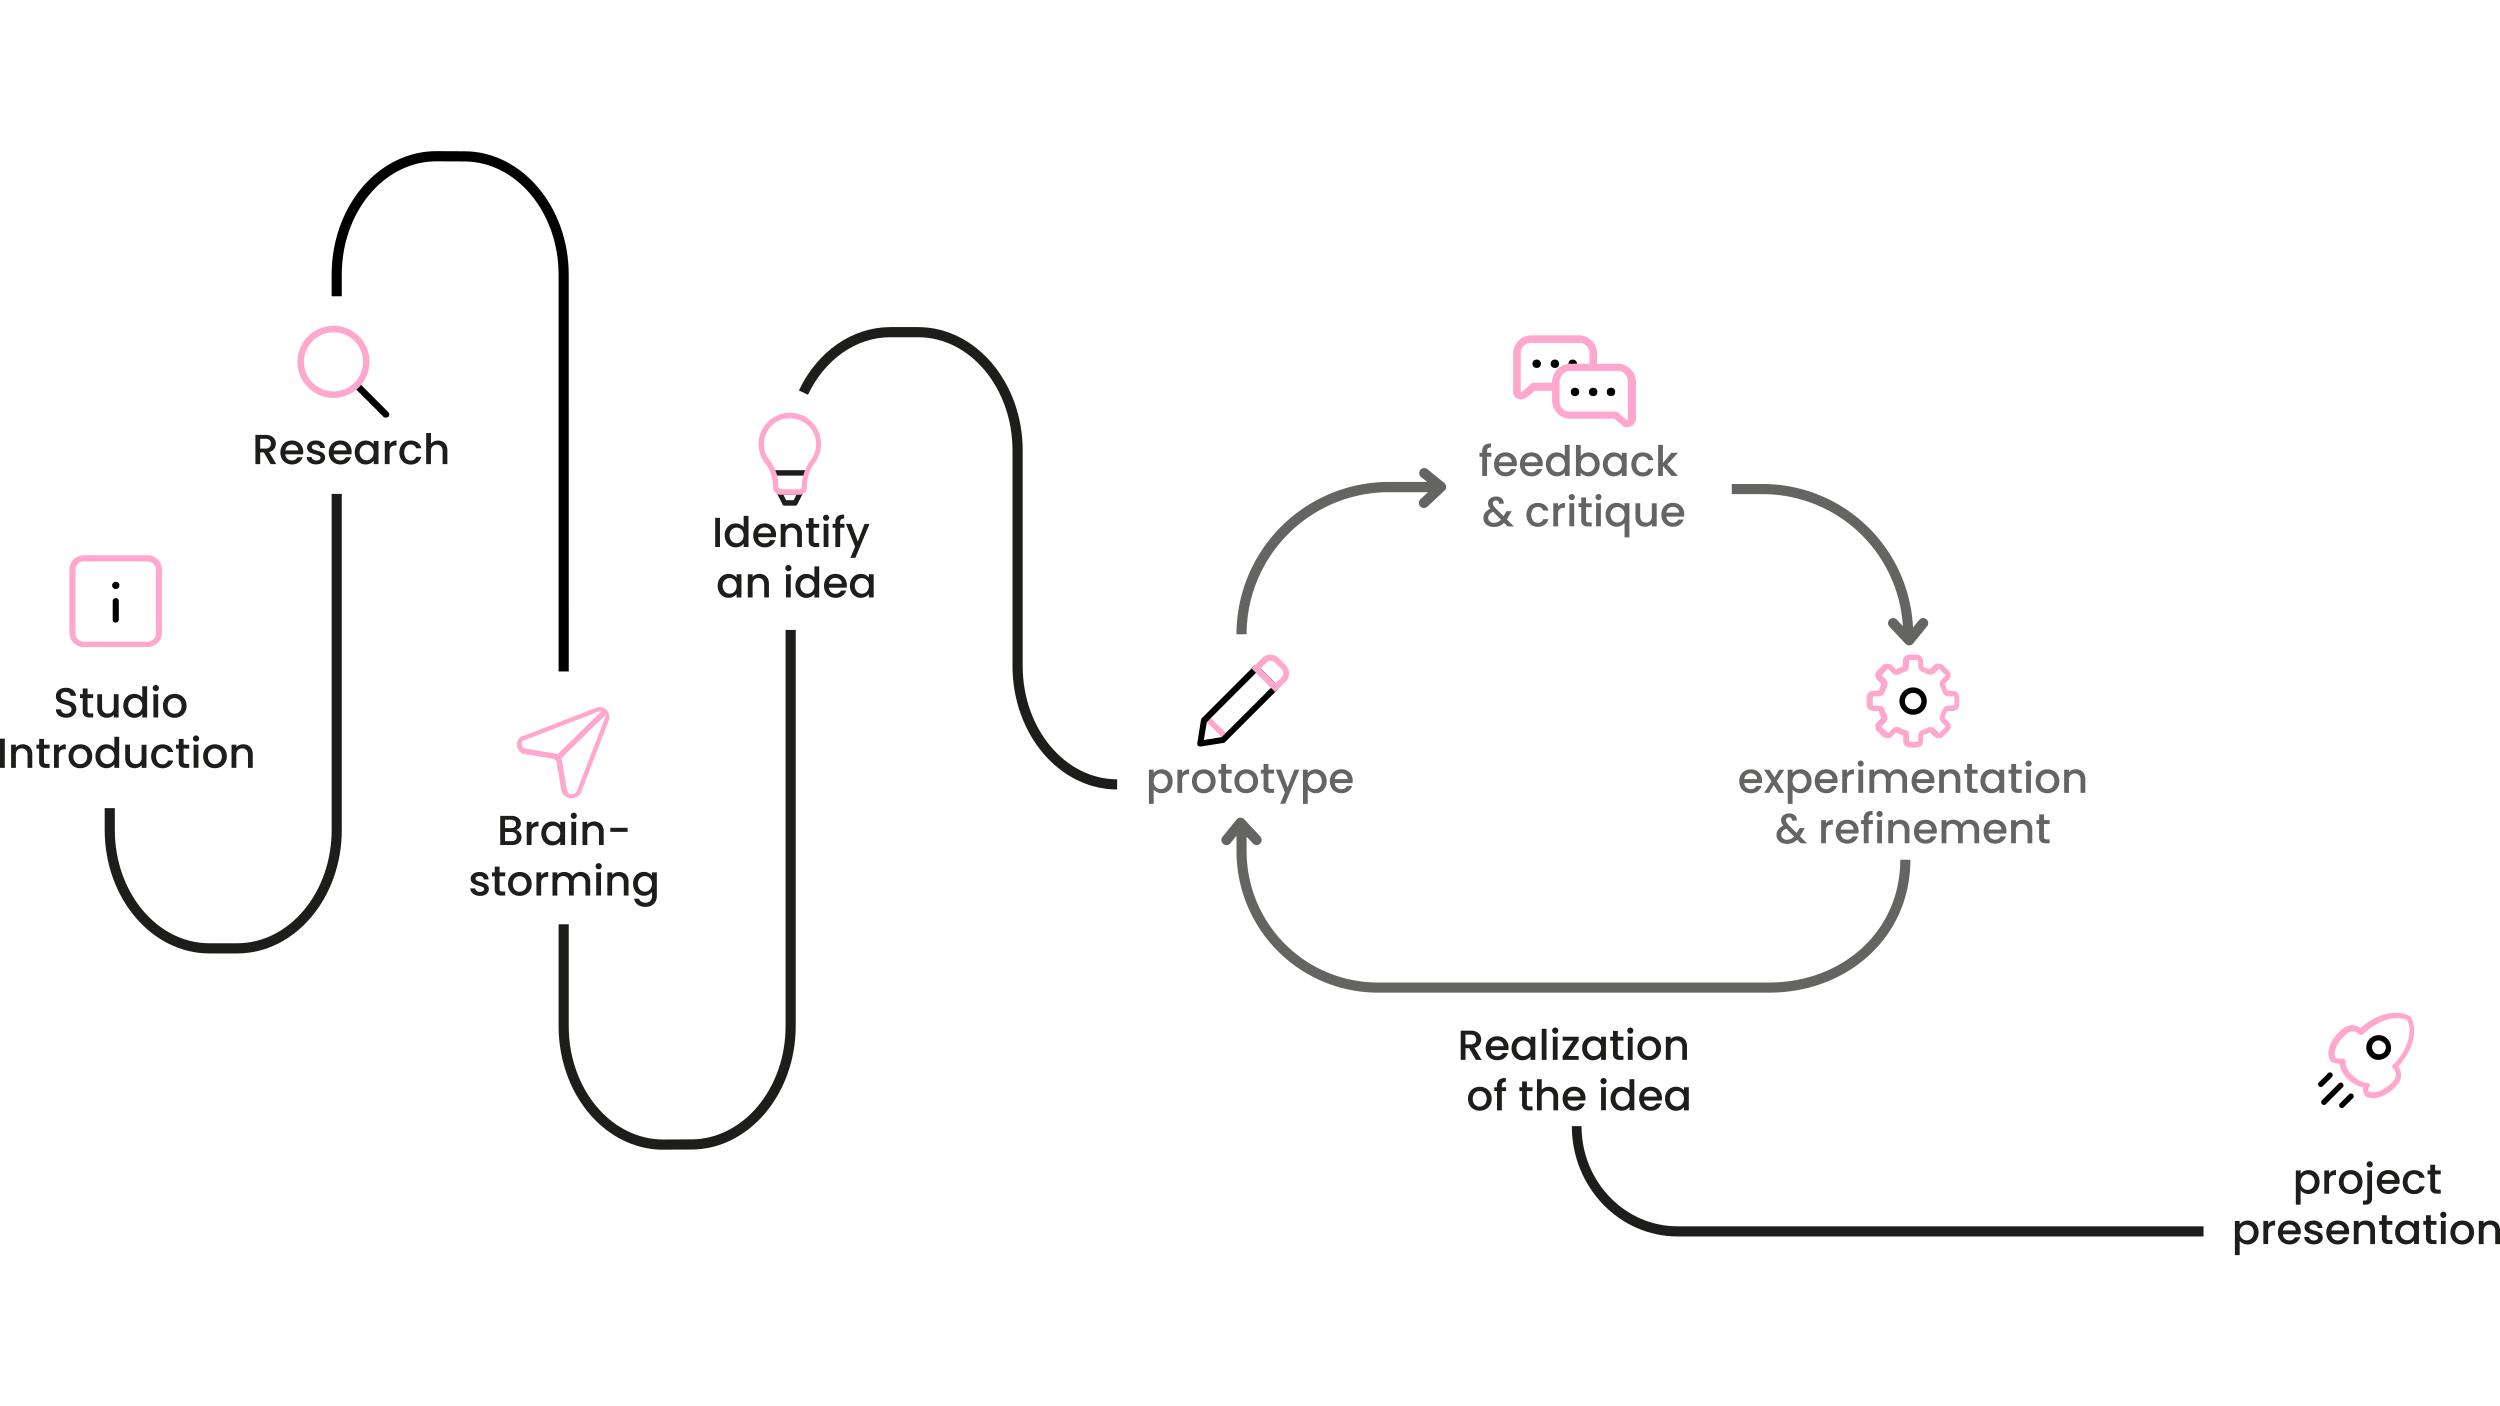 <svg xmlns="http://www.w3.org/2000/svg" id="Layer_1" data-name="Layer 1" viewBox="0 0 1920 1080"><defs><style>.cls-1{fill:#1d1d1b;}.cls-2{fill:#646463;}.cls-3{fill:#ffa7cc;}</style></defs><path class="cls-1" d="M46.78,550.41a6.67,6.67,0,0,1-2.84-2.25,5.7,5.7,0,0,1-1-3.39h3.94A3.56,3.56,0,0,0,48,547.16a4,4,0,0,0,2.86.94,4.42,4.42,0,0,0,3-.92,3,3,0,0,0,1.06-2.37,2.58,2.58,0,0,0-.66-1.84,4.35,4.35,0,0,0-1.65-1.1,23.67,23.67,0,0,0-2.72-.84,25.19,25.19,0,0,1-3.57-1.18A5.84,5.84,0,0,1,43.94,538a5.31,5.31,0,0,1-1-3.35,5.92,5.92,0,0,1,1-3.39A6.11,6.11,0,0,1,46.65,529a9.79,9.79,0,0,1,4-.78A8.46,8.46,0,0,1,56,529.87a6,6,0,0,1,2.31,4.48H54.27a2.93,2.93,0,0,0-1.16-2.1,4.31,4.31,0,0,0-2.81-.87,4,4,0,0,0-2.59.8,2.85,2.85,0,0,0-1,2.33,2.34,2.34,0,0,0,.63,1.69,4.55,4.55,0,0,0,1.6,1,24.43,24.43,0,0,0,2.65.84,27,27,0,0,1,3.63,1.23,6,6,0,0,1,2.39,1.89,5.39,5.39,0,0,1,1,3.4,6.07,6.07,0,0,1-.92,3.23A6.67,6.67,0,0,1,55,550.28a8.91,8.91,0,0,1-4.15.92A10.15,10.15,0,0,1,46.78,550.41Z"></path><path class="cls-1" d="M67.25,536.19V546a1.9,1.9,0,0,0,.47,1.44,2.32,2.32,0,0,0,1.6.44h2.25V551h-2.9a5.62,5.62,0,0,1-3.81-1.16A4.79,4.79,0,0,1,63.54,546v-9.84h-2.1v-3h2.1v-4.42h3.71v4.42h4.32v3Z"></path><path class="cls-1" d="M91.08,533.18V551H87.4v-2.1a5.94,5.94,0,0,1-2.28,1.73,7.22,7.22,0,0,1-3,.63,8,8,0,0,1-3.76-.87,6.24,6.24,0,0,1-2.61-2.58,8.34,8.34,0,0,1-1-4.14V533.18h3.65v9.91a5.15,5.15,0,0,0,1.2,3.67A4.23,4.23,0,0,0,82.91,548a4.32,4.32,0,0,0,3.28-1.27,5.15,5.15,0,0,0,1.21-3.67v-9.91Z"></path><path class="cls-1" d="M95.8,537.25a8.15,8.15,0,0,1,7.32-4.36,8.45,8.45,0,0,1,3.44.76,7.08,7.08,0,0,1,2.69,2v-8.59H113V551h-3.71v-2.68a6.92,6.92,0,0,1-2.5,2.13,7.79,7.79,0,0,1-3.67.84,7.93,7.93,0,0,1-4.24-1.18,8.34,8.34,0,0,1-3-3.29A10.16,10.16,0,0,1,94.69,542,9.89,9.89,0,0,1,95.8,537.25Zm12.69,1.62a5.3,5.3,0,0,0-7.28-2.09,5.19,5.19,0,0,0-2,2,6.29,6.29,0,0,0-.76,3.18,6.62,6.62,0,0,0,.76,3.23,5.3,5.3,0,0,0,2,2.11,5.07,5.07,0,0,0,2.63.73,5.24,5.24,0,0,0,2.65-.71,5.33,5.33,0,0,0,2-2.09,6.46,6.46,0,0,0,.76-3.21A6.38,6.38,0,0,0,108.49,538.87Z"></path><path class="cls-1" d="M118,530.15a2.38,2.38,0,1,1,1.68.68A2.28,2.28,0,0,1,118,530.15Zm3.49,3V551h-3.68V533.18Z"></path><path class="cls-1" d="M129.5,550.12a8.22,8.22,0,0,1-3.2-3.23,9.7,9.7,0,0,1-1.16-4.83,9.51,9.51,0,0,1,1.19-4.81,8.3,8.3,0,0,1,3.26-3.23,10,10,0,0,1,9.23,0,8.23,8.23,0,0,1,3.26,3.23,9.51,9.51,0,0,1,1.2,4.81,9.33,9.33,0,0,1-1.23,4.81,8.48,8.48,0,0,1-3.34,3.25,9.65,9.65,0,0,1-4.66,1.14A9.12,9.12,0,0,1,129.5,550.12Zm7.21-2.73a5.19,5.19,0,0,0,2-2,7.52,7.52,0,0,0,0-6.57,4.92,4.92,0,0,0-2-2,5.42,5.42,0,0,0-2.65-.68,5.34,5.34,0,0,0-2.63.68,4.87,4.87,0,0,0-1.92,2,6.93,6.93,0,0,0-.71,3.27,6.23,6.23,0,0,0,1.47,4.44,4.84,4.84,0,0,0,3.7,1.57A5.48,5.48,0,0,0,136.71,547.39Z"></path><path class="cls-1" d="M3.68,567.28v22.44H0V567.28Z"></path><path class="cls-1" d="M21.26,572.51a6.22,6.22,0,0,1,2.6,2.58,8.54,8.54,0,0,1,.93,4.13v10.5H21.15v-10a5.14,5.14,0,0,0-1.2-3.66,4.25,4.25,0,0,0-3.26-1.28,4.32,4.32,0,0,0-3.28,1.28,5.14,5.14,0,0,0-1.21,3.66v10H8.52V571.93H12.2v2a6.15,6.15,0,0,1,2.31-1.71,7.37,7.37,0,0,1,3-.61A8,8,0,0,1,21.26,572.51Z"></path><path class="cls-1" d="M33.77,574.93v9.84a1.9,1.9,0,0,0,.47,1.44,2.32,2.32,0,0,0,1.6.44H38.1v3.07H35.19a5.59,5.59,0,0,1-3.81-1.17,4.79,4.79,0,0,1-1.32-3.78v-9.84H28v-3h2.1V567.5h3.71v4.43H38.1v3Z"></path><path class="cls-1" d="M47.31,572.39a6.45,6.45,0,0,1,3.18-.75v3.8h-.93a4.51,4.51,0,0,0-3.28,1.1,5.27,5.27,0,0,0-1.11,3.81v9.37H41.49V571.93h3.68v2.58A5.88,5.88,0,0,1,47.31,572.39Z"></path><path class="cls-1" d="M57.05,588.86a8.28,8.28,0,0,1-3.2-3.23,9.81,9.81,0,0,1-1.16-4.83,9.54,9.54,0,0,1,1.2-4.81,8.23,8.23,0,0,1,3.26-3.23,10.07,10.07,0,0,1,9.23,0A8.3,8.3,0,0,1,69.64,576a9.54,9.54,0,0,1,1.2,4.81,9.37,9.37,0,0,1-1.23,4.82,8.59,8.59,0,0,1-3.34,3.24A9.7,9.7,0,0,1,61.6,590,9.13,9.13,0,0,1,57.05,588.86Zm7.21-2.73a5.12,5.12,0,0,0,2-2,7.44,7.44,0,0,0,0-6.57,4.92,4.92,0,0,0-2-2,5.38,5.38,0,0,0-2.64-.68,5.29,5.29,0,0,0-2.63.68,4.75,4.75,0,0,0-1.92,2,6.81,6.81,0,0,0-.72,3.27,6.19,6.19,0,0,0,1.48,4.44,4.82,4.82,0,0,0,3.69,1.57A5.45,5.45,0,0,0,64.26,586.13Z"></path><path class="cls-1" d="M74.37,576a8.09,8.09,0,0,1,7.31-4.35,8.44,8.44,0,0,1,3.44.75,7.11,7.11,0,0,1,2.7,2v-8.59h3.71v23.9H87.82V587a7,7,0,0,1-2.5,2.13,7.79,7.79,0,0,1-3.67.84,8.05,8.05,0,0,1-4.25-1.18,8.34,8.34,0,0,1-3-3.3,10.13,10.13,0,0,1-1.11-4.79A9.89,9.89,0,0,1,74.37,576Zm12.69,1.62a5.3,5.3,0,0,0-2-2.07,5.28,5.28,0,0,0-7.28,2,6.39,6.39,0,0,0-.76,3.18,6.7,6.7,0,0,0,.76,3.23,5.36,5.36,0,0,0,2,2.11,5.1,5.1,0,0,0,2.63.73,5.24,5.24,0,0,0,2.65-.71,5.33,5.33,0,0,0,2-2.08,6.63,6.63,0,0,0,.76-3.22A6.49,6.49,0,0,0,87.06,577.61Z"></path><path class="cls-1" d="M112.48,571.93v17.79H108.8v-2.1a6,6,0,0,1-2.27,1.72,7.22,7.22,0,0,1-3,.63,8,8,0,0,1-3.76-.87,6.24,6.24,0,0,1-2.61-2.58,8.32,8.32,0,0,1-1-4.13V571.93h3.65v9.91a5.14,5.14,0,0,0,1.2,3.66,4.24,4.24,0,0,0,3.26,1.28,4.29,4.29,0,0,0,3.27-1.28,5.1,5.1,0,0,0,1.21-3.66v-9.91Z"></path><path class="cls-1" d="M117.21,576a7.93,7.93,0,0,1,3.09-3.22,9.9,9.9,0,0,1,9.86.41,7.57,7.57,0,0,1,2.86,4.37h-4a4.14,4.14,0,0,0-1.54-2.06,4.59,4.59,0,0,0-2.69-.75,4.46,4.46,0,0,0-3.59,1.6,8.11,8.11,0,0,0,0,9,4.42,4.42,0,0,0,3.59,1.62A4.08,4.08,0,0,0,129,584.1h4a8,8,0,0,1-2.91,4.31,8.62,8.62,0,0,1-5.3,1.6,8.82,8.82,0,0,1-4.51-1.15,8,8,0,0,1-3.09-3.23,11,11,0,0,1,0-9.65Z"></path><path class="cls-1" d="M141,574.93v9.84a1.9,1.9,0,0,0,.47,1.44,2.32,2.32,0,0,0,1.6.44h2.26v3.07h-2.91a5.59,5.59,0,0,1-3.81-1.17,4.79,4.79,0,0,1-1.32-3.78v-9.84h-2.1v-3h2.1V567.5H141v4.43h4.33v3Z"></path><path class="cls-1" d="M148.9,568.89a2.38,2.38,0,1,1,1.68.68A2.28,2.28,0,0,1,148.9,568.89Zm3.49,3v17.79h-3.68V571.93Z"></path><path class="cls-1" d="M160.4,588.86a8.22,8.22,0,0,1-3.2-3.23A9.7,9.7,0,0,1,156,580.8a9.53,9.53,0,0,1,1.19-4.81,8.3,8.3,0,0,1,3.26-3.23,10.09,10.09,0,0,1,9.24,0A8.27,8.27,0,0,1,173,576a9.54,9.54,0,0,1,1.2,4.81,9.37,9.37,0,0,1-1.23,4.82,8.53,8.53,0,0,1-3.34,3.24A9.66,9.66,0,0,1,165,590,9.13,9.13,0,0,1,160.4,588.86Zm7.21-2.73a5.19,5.19,0,0,0,2-2,6.63,6.63,0,0,0,.77-3.3,6.7,6.7,0,0,0-.74-3.27,4.92,4.92,0,0,0-2-2,5.42,5.42,0,0,0-2.65-.68,5.34,5.34,0,0,0-2.63.68,4.87,4.87,0,0,0-1.92,2,6.93,6.93,0,0,0-.71,3.27,6.23,6.23,0,0,0,1.47,4.44,4.84,4.84,0,0,0,3.7,1.57A5.48,5.48,0,0,0,167.61,586.13Z"></path><path class="cls-1" d="M190.57,572.51a6.19,6.19,0,0,1,2.59,2.58,8.43,8.43,0,0,1,.94,4.13v10.5h-3.65v-10a5.18,5.18,0,0,0-1.19-3.66,4.26,4.26,0,0,0-3.27-1.28,4.31,4.31,0,0,0-3.27,1.28,5.1,5.1,0,0,0-1.21,3.66v10h-3.68V571.93h3.68v2a6.08,6.08,0,0,1,2.31-1.71,7.36,7.36,0,0,1,3-.61A8,8,0,0,1,190.57,572.51Z"></path><path class="cls-1" d="M207.8,356.43l-5.16-9h-2.81v9h-3.68V334h7.75a9.51,9.51,0,0,1,4.37.91,6.22,6.22,0,0,1,2.68,2.42,6.6,6.6,0,0,1,.89,3.39,6.75,6.75,0,0,1-1.28,4,6.46,6.46,0,0,1-3.92,2.43l5.55,9.3Zm-8-11.91h4.07a4.3,4.3,0,0,0,3.11-1,3.73,3.73,0,0,0,1.05-2.78,3.6,3.6,0,0,0-1-2.73,4.41,4.41,0,0,0-3.13-1h-4.07Z"></path><path class="cls-1" d="M232.73,348.91H219.14a4.89,4.89,0,0,0,1.58,3.42,5,5,0,0,0,3.48,1.29,4.32,4.32,0,0,0,4.2-2.48h4a8.07,8.07,0,0,1-2.92,4,8.6,8.6,0,0,1-5.25,1.56,9.14,9.14,0,0,1-4.57-1.14,8.18,8.18,0,0,1-3.16-3.23,9.91,9.91,0,0,1-1.15-4.83,10.06,10.06,0,0,1,1.12-4.82,7.89,7.89,0,0,1,3.13-3.22,9.37,9.37,0,0,1,4.63-1.13,9.08,9.08,0,0,1,4.49,1.1,7.77,7.77,0,0,1,3.07,3.08,9.34,9.34,0,0,1,1.1,4.57A12.3,12.3,0,0,1,232.73,348.91Zm-3.71-3a4.21,4.21,0,0,0-1.46-3.26,5.19,5.19,0,0,0-3.52-1.23,4.72,4.72,0,0,0-3.26,1.21,5.07,5.07,0,0,0-1.61,3.28Z"></path><path class="cls-1" d="M239.17,356a6.5,6.5,0,0,1-2.63-2.06,5.18,5.18,0,0,1-1-2.92h3.81a2.61,2.61,0,0,0,1.08,1.88,3.92,3.92,0,0,0,2.48.76,4.21,4.21,0,0,0,2.4-.59,1.81,1.81,0,0,0,.86-1.54,1.58,1.58,0,0,0-.95-1.48,17.81,17.81,0,0,0-3-1.07,28.85,28.85,0,0,1-3.27-1.06,6,6,0,0,1-2.18-1.58,4.19,4.19,0,0,1-.92-2.81,4.36,4.36,0,0,1,.84-2.6A5.53,5.53,0,0,1,239,339a9,9,0,0,1,3.6-.68,7.45,7.45,0,0,1,4.89,1.53,5.5,5.5,0,0,1,2,4.19h-3.67a2.66,2.66,0,0,0-1-1.91,3.65,3.65,0,0,0-2.36-.71,3.81,3.81,0,0,0-2.23.55,1.71,1.71,0,0,0-.77,1.45,1.55,1.55,0,0,0,.52,1.2,3.81,3.81,0,0,0,1.25.76c.5.18,1.23.41,2.2.69a25.7,25.7,0,0,1,3.18,1,5.92,5.92,0,0,1,2.15,1.57,4.12,4.12,0,0,1,.93,2.74,4.58,4.58,0,0,1-.84,2.71,5.53,5.53,0,0,1-2.37,1.87,8.7,8.7,0,0,1-3.6.68A8.89,8.89,0,0,1,239.17,356Z"></path><path class="cls-1" d="M269.89,348.91H256.3a4.89,4.89,0,0,0,1.58,3.42,5,5,0,0,0,3.48,1.29,4.32,4.32,0,0,0,4.2-2.48h4a8.07,8.07,0,0,1-2.92,4,8.6,8.6,0,0,1-5.25,1.56,9.14,9.14,0,0,1-4.57-1.14,8.18,8.18,0,0,1-3.16-3.23,9.91,9.91,0,0,1-1.15-4.83,10.06,10.06,0,0,1,1.12-4.82,7.89,7.89,0,0,1,3.13-3.22,9.37,9.37,0,0,1,4.63-1.13,9.08,9.08,0,0,1,4.49,1.1,7.77,7.77,0,0,1,3.07,3.08,9.34,9.34,0,0,1,1.1,4.57A12.3,12.3,0,0,1,269.89,348.91Zm-3.71-3a4.21,4.21,0,0,0-1.46-3.26,5.19,5.19,0,0,0-3.52-1.23,4.72,4.72,0,0,0-3.26,1.21,5.07,5.07,0,0,0-1.61,3.28Z"></path><path class="cls-1" d="M273.52,342.71a8.12,8.12,0,0,1,7.28-4.36,7.79,7.79,0,0,1,3.67.83,7.51,7.51,0,0,1,2.5,2.05v-2.59h3.71v17.79H287v-2.64a7.51,7.51,0,0,1-2.55,2.09,7.9,7.9,0,0,1-3.69.84,7.78,7.78,0,0,1-4.19-1.18,8.29,8.29,0,0,1-3-3.29,10.16,10.16,0,0,1-1.11-4.79A9.89,9.89,0,0,1,273.52,342.71Zm12.69,1.62a5.3,5.3,0,0,0-2-2.07,5.24,5.24,0,0,0-2.65-.71,5.31,5.31,0,0,0-2.64.69,5.21,5.21,0,0,0-2,2,6.39,6.39,0,0,0-.76,3.18,6.73,6.73,0,0,0,.76,3.23,5.36,5.36,0,0,0,2,2.11,5.1,5.1,0,0,0,2.63.73,5.24,5.24,0,0,0,2.65-.71,5.35,5.35,0,0,0,2-2.09,6.57,6.57,0,0,0,.76-3.21A6.49,6.49,0,0,0,286.21,344.33Z"></path><path class="cls-1" d="M301.35,339.11a6.42,6.42,0,0,1,3.18-.76v3.81h-.94a4.47,4.47,0,0,0-3.27,1.1c-.75.73-1.12,2-1.12,3.81v9.36h-3.68V338.64h3.68v2.59A5.83,5.83,0,0,1,301.35,339.11Z"></path><path class="cls-1" d="M307.81,342.7a8,8,0,0,1,3.08-3.22,9.86,9.86,0,0,1,9.86.4,7.53,7.53,0,0,1,2.86,4.38h-4a4.23,4.23,0,0,0-1.55-2.07,4.61,4.61,0,0,0-2.68-.74,4.44,4.44,0,0,0-3.6,1.6,8.16,8.16,0,0,0,0,9,4.41,4.41,0,0,0,3.6,1.61,4.08,4.08,0,0,0,4.23-2.8h4a7.86,7.86,0,0,1-2.91,4.3,8.51,8.51,0,0,1-5.29,1.6,8.85,8.85,0,0,1-4.52-1.14,8.06,8.06,0,0,1-3.08-3.23,11,11,0,0,1,0-9.65Z"></path><path class="cls-1" d="M340.13,339.22a6.27,6.27,0,0,1,2.51,2.59,8.54,8.54,0,0,1,.93,4.13v10.49h-3.65v-9.94a5.17,5.17,0,0,0-1.2-3.67,4.83,4.83,0,0,0-6.53,0,5.13,5.13,0,0,0-1.22,3.67v9.94H327.3V332.54H331v8.17a6.26,6.26,0,0,1,2.38-1.74,7.87,7.87,0,0,1,3.15-.62A7.49,7.49,0,0,1,340.13,339.22Z"></path><path class="cls-1" d="M399.28,639.38a5.76,5.76,0,0,1,.37,6.67,6,6,0,0,1-2.56,2.16,9.07,9.07,0,0,1-3.91.79h-9V626.57h8.55a9.14,9.14,0,0,1,3.94.77,5.81,5.81,0,0,1,2.49,2.08,5.37,5.37,0,0,1,.83,2.92,5,5,0,0,1-1,3.23,6,6,0,0,1-2.77,1.91A5,5,0,0,1,399.28,639.38ZM387.88,636h4.56a4.36,4.36,0,0,0,2.82-.82,2.87,2.87,0,0,0,1-2.37,3,3,0,0,0-1-2.38,4.26,4.26,0,0,0-2.82-.85h-4.56Zm7.91,9.11a3.14,3.14,0,0,0,1.07-2.52,3.29,3.29,0,0,0-1.13-2.62,4.47,4.47,0,0,0-3-1h-4.85v7h5A4.39,4.39,0,0,0,395.79,645.1Z"></path><path class="cls-1" d="M410.37,631.68a6.42,6.42,0,0,1,3.18-.76v3.81h-.94a4.47,4.47,0,0,0-3.27,1.1c-.75.73-1.12,2-1.12,3.81V649h-3.68V631.21h3.68v2.59A5.83,5.83,0,0,1,410.37,631.68Z"></path><path class="cls-1" d="M416.83,635.28a8.12,8.12,0,0,1,7.28-4.36,7.72,7.72,0,0,1,3.66.83,7.45,7.45,0,0,1,2.51,2v-2.59H434V649h-3.71v-2.64a7.23,7.23,0,0,1-2.56,2.09,7.71,7.71,0,0,1-3.68.84,7.84,7.84,0,0,1-4.19-1.17,8.39,8.39,0,0,1-3-3.3,10.14,10.14,0,0,1-1.12-4.79A9.89,9.89,0,0,1,416.83,635.28Zm12.69,1.62a5.3,5.3,0,0,0-2-2.07,5.35,5.35,0,0,0-5.29,0,5.35,5.35,0,0,0-2,2,6.39,6.39,0,0,0-.76,3.18,6.73,6.73,0,0,0,.76,3.23,5.36,5.36,0,0,0,2,2.11,5.1,5.1,0,0,0,2.63.73,5.2,5.2,0,0,0,4.64-2.8,6.57,6.57,0,0,0,.76-3.21A6.49,6.49,0,0,0,429.52,636.9Z"></path><path class="cls-1" d="M439,628.18a2.42,2.42,0,0,1,0-3.36,2.28,2.28,0,0,1,1.67-.68,2.25,2.25,0,0,1,1.65.68,2.42,2.42,0,0,1,0,3.36,2.25,2.25,0,0,1-1.65.68A2.28,2.28,0,0,1,439,628.18Zm3.48,3V649h-3.68V631.21Z"></path><path class="cls-1" d="M460.09,631.79a6.24,6.24,0,0,1,2.6,2.59,8.54,8.54,0,0,1,.94,4.13V649H460v-9.94a5.14,5.14,0,0,0-1.2-3.66,4.8,4.8,0,0,0-6.53,0,5.1,5.1,0,0,0-1.22,3.66V649h-3.67V631.21H451v2a6.23,6.23,0,0,1,2.31-1.71,7.38,7.38,0,0,1,3-.62A8,8,0,0,1,460.09,631.79Z"></path><path class="cls-1" d="M482,635.77v3.1H468.7v-3.1Z"></path><path class="cls-1" d="M364.82,687.28a6.61,6.61,0,0,1-2.63-2.07,5.09,5.09,0,0,1-1-2.92H365a2.62,2.62,0,0,0,1.08,1.89,4,4,0,0,0,2.47.76,4.17,4.17,0,0,0,2.41-.6,1.8,1.8,0,0,0,.85-1.53,1.58,1.58,0,0,0-.95-1.49,17.33,17.33,0,0,0-3-1.06,31.25,31.25,0,0,1-3.26-1.07,5.72,5.72,0,0,1-2.18-1.58,4.17,4.17,0,0,1-.92-2.81,4.38,4.38,0,0,1,.84-2.6,5.68,5.68,0,0,1,2.41-1.86,9,9,0,0,1,3.6-.67,7.45,7.45,0,0,1,4.89,1.53,5.48,5.48,0,0,1,2,4.18h-3.68a2.61,2.61,0,0,0-1-1.91,3.62,3.62,0,0,0-2.35-.7,3.79,3.79,0,0,0-2.23.55,1.67,1.67,0,0,0-.77,1.45,1.57,1.57,0,0,0,.51,1.19,3.54,3.54,0,0,0,1.26.76c.5.18,1.23.42,2.2.69a25.7,25.7,0,0,1,3.18,1.05,6,6,0,0,1,2.14,1.57,4.09,4.09,0,0,1,.94,2.74,4.58,4.58,0,0,1-.84,2.71,5.54,5.54,0,0,1-2.37,1.88,8.89,8.89,0,0,1-3.6.68A9,9,0,0,1,364.82,687.28Z"></path><path class="cls-1" d="M383.65,673v9.85a1.89,1.89,0,0,0,.47,1.43,2.34,2.34,0,0,0,1.6.44H388v3.07h-2.91a5.54,5.54,0,0,1-3.8-1.17,4.75,4.75,0,0,1-1.33-3.77V673h-2.1v-3h2.1v-4.43h3.71V670H388v3Z"></path><path class="cls-1" d="M394.53,686.89a8.19,8.19,0,0,1-3.19-3.23,9.69,9.69,0,0,1-1.16-4.82,9.55,9.55,0,0,1,1.19-4.82,8.21,8.21,0,0,1,3.26-3.22,10,10,0,0,1,9.23,0,8.14,8.14,0,0,1,3.26,3.22,9.55,9.55,0,0,1,1.2,4.82,9.36,9.36,0,0,1-1.23,4.81,8.46,8.46,0,0,1-3.34,3.24,9.66,9.66,0,0,1-4.66,1.15A9.19,9.19,0,0,1,394.53,686.89Zm7.22-2.73a5.19,5.19,0,0,0,2-2,6.62,6.62,0,0,0,.77-3.29,6.71,6.71,0,0,0-.74-3.28,5,5,0,0,0-2-2,5.42,5.42,0,0,0-2.65-.68,5.34,5.34,0,0,0-2.63.68,4.87,4.87,0,0,0-1.92,2,7,7,0,0,0-.71,3.28,6.22,6.22,0,0,0,1.47,4.43,4.84,4.84,0,0,0,3.7,1.57A5.51,5.51,0,0,0,401.75,684.16Z"></path><path class="cls-1" d="M417.8,670.42a6.39,6.39,0,0,1,3.18-.75v3.8H420a4.51,4.51,0,0,0-3.28,1.1,5.27,5.27,0,0,0-1.11,3.81v9.37H412V670h3.68v2.58A5.83,5.83,0,0,1,417.8,670.42Z"></path><path class="cls-1" d="M449.66,670.54a6.32,6.32,0,0,1,2.62,2.58,8.43,8.43,0,0,1,1,4.13v10.5h-3.65v-10a5.18,5.18,0,0,0-1.19-3.66,4.82,4.82,0,0,0-6.54,0,5.1,5.1,0,0,0-1.21,3.66v10H437v-10a5.14,5.14,0,0,0-1.2-3.66,4.8,4.8,0,0,0-6.53,0A5.1,5.1,0,0,0,428,677.8v10h-3.67V670H428v2a6.2,6.2,0,0,1,2.3-1.71,7.21,7.21,0,0,1,3-.61,7.94,7.94,0,0,1,3.81.9,6.1,6.1,0,0,1,2.58,2.62,6,6,0,0,1,2.52-2.57,7.4,7.4,0,0,1,3.68-1A8,8,0,0,1,449.66,670.54Z"></path><path class="cls-1" d="M458.11,666.92a2.25,2.25,0,0,1-.68-1.68,2.32,2.32,0,0,1,2.35-2.36,2.25,2.25,0,0,1,1.65.68,2.32,2.32,0,0,1,.68,1.68,2.28,2.28,0,0,1-.68,1.68,2.25,2.25,0,0,1-1.65.68A2.28,2.28,0,0,1,458.11,666.92Zm3.48,3v17.79h-3.68V670Z"></path><path class="cls-1" d="M479.17,670.54a6.16,6.16,0,0,1,2.6,2.58,8.54,8.54,0,0,1,.94,4.13v10.5h-3.65v-10a5.14,5.14,0,0,0-1.2-3.66,4.8,4.8,0,0,0-6.53,0,5.1,5.1,0,0,0-1.22,3.66v10h-3.67V670h3.67v2a6.23,6.23,0,0,1,2.31-1.71,7.37,7.37,0,0,1,3-.61A8,8,0,0,1,479.17,670.54Z"></path><path class="cls-1" d="M498.22,670.49a7.08,7.08,0,0,1,2.51,2V670h3.71V688a9.07,9.07,0,0,1-1,4.37,7.47,7.47,0,0,1-3,3,9.4,9.4,0,0,1-4.67,1.1,10.1,10.1,0,0,1-6-1.7,6.28,6.28,0,0,1-2.72-4.6h3.65a4,4,0,0,0,1.8,2.25,6,6,0,0,0,3.27.85,4.86,4.86,0,0,0,3.6-1.36,5.29,5.29,0,0,0,1.38-3.93v-3a7.52,7.52,0,0,1-2.54,2.11,7.6,7.6,0,0,1-3.63.86,8,8,0,0,1-4.25-1.18,8.27,8.27,0,0,1-3-3.3,10.11,10.11,0,0,1-1.12-4.79,9.92,9.92,0,0,1,1.12-4.75,8.08,8.08,0,0,1,7.28-4.35A7.86,7.86,0,0,1,498.22,670.49Zm1.74,5.15a5.34,5.34,0,0,0-2-2.07,5.28,5.28,0,0,0-7.28,2,6.29,6.29,0,0,0-.76,3.18,6.59,6.59,0,0,0,.76,3.23,5.3,5.3,0,0,0,2,2.11,5.1,5.1,0,0,0,2.63.73,5.19,5.19,0,0,0,4.63-2.79,6.52,6.52,0,0,0,.77-3.21A6.4,6.4,0,0,0,500,675.64Z"></path><path class="cls-1" d="M552.94,397.66V420.1h-3.68V397.66Z"></path><path class="cls-1" d="M557.67,406.38a8.09,8.09,0,0,1,3-3.21A8.17,8.17,0,0,1,565,402a8.29,8.29,0,0,1,3.44.76,7.11,7.11,0,0,1,2.7,2v-8.59h3.71V420.1h-3.71v-2.68a7,7,0,0,1-2.51,2.13,7.75,7.75,0,0,1-3.66.84,8,8,0,0,1-4.25-1.18,8.25,8.25,0,0,1-3-3.29,10.17,10.17,0,0,1-1.12-4.79A9.89,9.89,0,0,1,557.67,406.38ZM570.36,408a5.34,5.34,0,0,0-2-2.06,5.26,5.26,0,0,0-7.28,2,6.39,6.39,0,0,0-.76,3.18,6.73,6.73,0,0,0,.76,3.23,5.36,5.36,0,0,0,2,2.11,5.2,5.2,0,0,0,5.28,0,5.35,5.35,0,0,0,2-2.09,7.14,7.14,0,0,0,0-6.41Z"></path><path class="cls-1" d="M595.85,412.58H582.26a4.89,4.89,0,0,0,1.58,3.42,5,5,0,0,0,3.49,1.29,4.31,4.31,0,0,0,4.19-2.48h4a8.07,8.07,0,0,1-2.92,4,8.59,8.59,0,0,1-5.24,1.56,9.18,9.18,0,0,1-4.58-1.14,8.18,8.18,0,0,1-3.16-3.23,9.91,9.91,0,0,1-1.14-4.83,10.06,10.06,0,0,1,1.11-4.82,7.89,7.89,0,0,1,3.13-3.22,9.38,9.38,0,0,1,4.64-1.13,9.07,9.07,0,0,1,4.48,1.1,7.71,7.71,0,0,1,3.07,3.08,9.34,9.34,0,0,1,1.1,4.57A12.3,12.3,0,0,1,595.85,412.58Zm-3.71-3a4.21,4.21,0,0,0-1.46-3.26,5.19,5.19,0,0,0-3.52-1.23,4.72,4.72,0,0,0-3.26,1.21,5.07,5.07,0,0,0-1.61,3.28Z"></path><path class="cls-1" d="M612.33,402.89a6.24,6.24,0,0,1,2.6,2.59,8.52,8.52,0,0,1,.93,4.13V420.1h-3.64v-9.94a5.17,5.17,0,0,0-1.2-3.67,4.83,4.83,0,0,0-6.53,0,5.13,5.13,0,0,0-1.22,3.67v9.94h-3.68V402.31h3.68v2a6.23,6.23,0,0,1,2.31-1.71,7.38,7.38,0,0,1,3-.62A8,8,0,0,1,612.33,402.89Z"></path><path class="cls-1" d="M624.84,405.32v9.84a1.9,1.9,0,0,0,.47,1.44,2.31,2.31,0,0,0,1.59.43h2.26v3.07h-2.9a5.62,5.62,0,0,1-3.81-1.16,4.8,4.8,0,0,1-1.32-3.78v-9.84H619v-3h2.1v-4.42h3.71v4.42h4.32v3Z"></path><path class="cls-1" d="M632.75,399.28a2.36,2.36,0,0,1,1.68-4,2.36,2.36,0,0,1,0,4.72A2.28,2.28,0,0,1,632.75,399.28Zm3.48,3V420.1h-3.67V402.31Z"></path><path class="cls-1" d="M648.54,405.32h-3.29V420.1h-3.71V405.32h-2.1v-3h2.1v-1.26a5.63,5.63,0,0,1,1.62-4.47q1.64-1.4,5.12-1.4v3.06a3.48,3.48,0,0,0-2.36.63,2.9,2.9,0,0,0-.67,2.18v1.26h3.29Z"></path><path class="cls-1" d="M667.81,402.31,656.9,428.46h-3.81l3.62-8.65-7-17.5h4.1l5,13.56L664,402.31Z"></path><path class="cls-1" d="M552.28,445.12a8.12,8.12,0,0,1,7.28-4.36,7.75,7.75,0,0,1,3.66.83,7.41,7.41,0,0,1,2.5,2.05v-2.58h3.72v17.78h-3.72V456.2a7.11,7.11,0,0,1-2.55,2.09,7.71,7.71,0,0,1-3.68.85A7.84,7.84,0,0,1,555.3,458a8.39,8.39,0,0,1-3-3.3,10,10,0,0,1-1.12-4.79A9.78,9.78,0,0,1,552.28,445.12ZM565,446.74a5.2,5.2,0,0,0-4.63-2.78,5.18,5.18,0,0,0-4.63,2.73,6.29,6.29,0,0,0-.76,3.18,6.59,6.59,0,0,0,.76,3.23,5.3,5.3,0,0,0,2,2.11,5.1,5.1,0,0,0,2.63.73,5.19,5.19,0,0,0,4.63-2.79,6.52,6.52,0,0,0,.76-3.22A6.38,6.38,0,0,0,565,446.74Z"></path><path class="cls-1" d="M587,441.64a6.27,6.27,0,0,1,2.6,2.58,8.54,8.54,0,0,1,.93,4.13v10.49H586.9V448.9a5.18,5.18,0,0,0-1.19-3.66,4.22,4.22,0,0,0-3.26-1.28,4.28,4.28,0,0,0-3.28,1.28A5.14,5.14,0,0,0,578,448.9v9.94h-3.68V441.06H578v2a6.08,6.08,0,0,1,2.31-1.71,7.38,7.38,0,0,1,3-.62A8,8,0,0,1,587,441.64Z"></path><path class="cls-1" d="M603.82,438a2.38,2.38,0,1,1,1.68.68A2.28,2.28,0,0,1,603.82,438Zm3.49,3v17.78h-3.68V441.06Z"></path><path class="cls-1" d="M612,445.12a8.12,8.12,0,0,1,7.31-4.36,8.45,8.45,0,0,1,3.44.76,7.11,7.11,0,0,1,2.7,2V435h3.71v23.89h-3.71v-2.67a6.83,6.83,0,0,1-2.51,2.12,7.63,7.63,0,0,1-3.66.85,8,8,0,0,1-4.25-1.18,8.34,8.34,0,0,1-3-3.3,10.14,10.14,0,0,1-1.12-4.79A9.89,9.89,0,0,1,612,445.12Zm12.69,1.62a5.3,5.3,0,0,0-2-2.07,5.35,5.35,0,0,0-5.29,0,5.35,5.35,0,0,0-2,2,6.39,6.39,0,0,0-.76,3.18,6.7,6.7,0,0,0,.76,3.23,5.36,5.36,0,0,0,2,2.11,5.1,5.1,0,0,0,2.63.73,5.24,5.24,0,0,0,2.65-.71,5.33,5.33,0,0,0,2-2.08,6.63,6.63,0,0,0,.76-3.22A6.49,6.49,0,0,0,624.73,446.74Z"></path><path class="cls-1" d="M650.21,451.32H636.62a4.92,4.92,0,0,0,5.07,4.72,4.31,4.31,0,0,0,4.2-2.49h4a8,8,0,0,1-2.92,4,8.63,8.63,0,0,1-5.25,1.57,9.15,9.15,0,0,1-4.57-1.15,8.18,8.18,0,0,1-3.16-3.23,9.8,9.8,0,0,1-1.15-4.83,10,10,0,0,1,1.12-4.82,7.83,7.83,0,0,1,3.13-3.22,9.34,9.34,0,0,1,4.63-1.13,9.11,9.11,0,0,1,4.49,1.1,7.71,7.71,0,0,1,3.06,3.09,9.16,9.16,0,0,1,1.1,4.56A11.07,11.07,0,0,1,650.21,451.32Zm-3.71-3a4.18,4.18,0,0,0-1.45-3.26,5.19,5.19,0,0,0-3.52-1.23,4.71,4.71,0,0,0-3.26,1.22,5,5,0,0,0-1.62,3.27Z"></path><path class="cls-1" d="M653.85,445.12a8.12,8.12,0,0,1,7.28-4.36,7.75,7.75,0,0,1,3.66.83,7.41,7.41,0,0,1,2.5,2.05v-2.58H671v17.78h-3.72V456.2a7.11,7.11,0,0,1-2.55,2.09,7.71,7.71,0,0,1-3.68.85,7.84,7.84,0,0,1-4.19-1.18,8.39,8.39,0,0,1-3-3.3,10,10,0,0,1-1.12-4.79A9.78,9.78,0,0,1,653.85,445.12Zm12.68,1.62A5.2,5.2,0,0,0,661.9,444a5.18,5.18,0,0,0-4.63,2.73,6.29,6.29,0,0,0-.76,3.18,6.59,6.59,0,0,0,.76,3.23,5.3,5.3,0,0,0,2,2.11,5.1,5.1,0,0,0,2.63.73,5.19,5.19,0,0,0,4.63-2.79,6.52,6.52,0,0,0,.76-3.22A6.38,6.38,0,0,0,666.53,446.74Z"></path><path class="cls-2" d="M1353.17,601.39h-13.59a4.89,4.89,0,0,0,1.58,3.42,5,5,0,0,0,3.49,1.29,4.31,4.31,0,0,0,4.19-2.48h4a8,8,0,0,1-2.92,4,8.59,8.59,0,0,1-5.24,1.56,9.12,9.12,0,0,1-4.57-1.14,8.27,8.27,0,0,1-3.17-3.23,9.91,9.91,0,0,1-1.14-4.83,10.13,10.13,0,0,1,1.11-4.83A7.93,7.93,0,0,1,1340,592a9.38,9.38,0,0,1,4.64-1.13,9.07,9.07,0,0,1,4.48,1.1,7.71,7.71,0,0,1,3.07,3.08,9.34,9.34,0,0,1,1.1,4.57A12.3,12.3,0,0,1,1353.17,601.39Zm-3.71-3a4.19,4.19,0,0,0-1.46-3.26,5.19,5.19,0,0,0-3.52-1.23,4.72,4.72,0,0,0-3.26,1.21,5.07,5.07,0,0,0-1.61,3.28Z"></path><path class="cls-2" d="M1364.53,599.9l5.75,9h-4.16l-3.85-6-3.61,6h-3.84l5.74-8.75-5.74-9H1359l3.84,6,3.62-6h3.84Z"></path><path class="cls-2" d="M1379.25,591.67a7.82,7.82,0,0,1,3.65-.84,8.09,8.09,0,0,1,4.25,1.15,8,8,0,0,1,3,3.21,10,10,0,0,1,1.1,4.75,10.28,10.28,0,0,1-1.1,4.79,8.15,8.15,0,0,1-3,3.29,7.94,7.94,0,0,1-4.25,1.18,7.68,7.68,0,0,1-3.61-.82,8.09,8.09,0,0,1-2.59-2v11H1373V591.12h3.67v2.62A7.58,7.58,0,0,1,1379.25,591.67Zm7.51,5.09a5.1,5.1,0,0,0-2-2,5.41,5.41,0,0,0-2.66-.69,5.28,5.28,0,0,0-4.64,2.77,7.14,7.14,0,0,0,0,6.41,5.23,5.23,0,0,0,7.3,2.07,5.32,5.32,0,0,0,2-2.12,6.55,6.55,0,0,0,.76-3.22A6.29,6.29,0,0,0,1386.76,596.76Z"></path><path class="cls-2" d="M1411.09,601.39H1397.5a4.89,4.89,0,0,0,1.58,3.42,5,5,0,0,0,3.49,1.29,4.3,4.3,0,0,0,4.19-2.48h4a8,8,0,0,1-2.92,4,8.57,8.57,0,0,1-5.24,1.56,9.12,9.12,0,0,1-4.57-1.14,8.27,8.27,0,0,1-3.17-3.23,9.91,9.91,0,0,1-1.14-4.83,10.13,10.13,0,0,1,1.11-4.83,7.93,7.93,0,0,1,3.13-3.21,9.38,9.38,0,0,1,4.64-1.13,9.11,9.11,0,0,1,4.49,1.1,7.75,7.75,0,0,1,3.06,3.08,9.34,9.34,0,0,1,1.1,4.57A12.3,12.3,0,0,1,1411.09,601.39Zm-3.71-3a4.18,4.18,0,0,0-1.45-3.26,5.22,5.22,0,0,0-3.53-1.23,4.68,4.68,0,0,0-3.25,1.21,5,5,0,0,0-1.62,3.28Z"></path><path class="cls-2" d="M1420.66,591.59a6.34,6.34,0,0,1,3.18-.76v3.81h-.93a4.5,4.5,0,0,0-3.28,1.1,5.25,5.25,0,0,0-1.12,3.81v9.36h-3.67V591.12h3.67v2.58A5.88,5.88,0,0,1,1420.66,591.59Z"></path><path class="cls-2" d="M1427.43,588.09a2.36,2.36,0,0,1,1.68-4,2.36,2.36,0,0,1,0,4.71A2.28,2.28,0,0,1,1427.43,588.09Zm3.48,3v17.79h-3.68V591.12Z"></path><path class="cls-2" d="M1461.05,591.7a6.34,6.34,0,0,1,2.62,2.59,8.4,8.4,0,0,1,.95,4.13v10.49H1461V599a5.19,5.19,0,0,0-1.19-3.67,4.26,4.26,0,0,0-3.26-1.27,4.31,4.31,0,0,0-3.28,1.27A5.11,5.11,0,0,0,1452,599v9.94h-3.65V599a5.19,5.19,0,0,0-1.19-3.67,4.84,4.84,0,0,0-6.54,0,5.11,5.11,0,0,0-1.21,3.67v9.94h-3.68V591.12h3.68v2a6,6,0,0,1,2.29-1.7,7.25,7.25,0,0,1,3-.62,7.94,7.94,0,0,1,3.81.9,6.21,6.21,0,0,1,2.58,2.62,6,6,0,0,1,2.52-2.57,7.5,7.5,0,0,1,3.68-.95A8,8,0,0,1,1461.05,591.7Z"></path><path class="cls-2" d="M1485.48,601.39h-13.6a4.92,4.92,0,0,0,5.07,4.71,4.32,4.32,0,0,0,4.2-2.48h4a8.07,8.07,0,0,1-2.92,4,8.6,8.6,0,0,1-5.25,1.56,9.14,9.14,0,0,1-4.57-1.14,8.25,8.25,0,0,1-3.16-3.23,9.91,9.91,0,0,1-1.15-4.83,10.13,10.13,0,0,1,1.12-4.83,7.87,7.87,0,0,1,3.13-3.21,9.34,9.34,0,0,1,4.63-1.13,9.11,9.11,0,0,1,4.49,1.1,7.77,7.77,0,0,1,3.07,3.08,9.33,9.33,0,0,1,1.09,4.57A12.39,12.39,0,0,1,1485.48,601.39Zm-3.72-3a4.15,4.15,0,0,0-1.45-3.26,5.19,5.19,0,0,0-3.52-1.23,4.72,4.72,0,0,0-3.26,1.21,5.08,5.08,0,0,0-1.62,3.28Z"></path><path class="cls-2" d="M1502,591.7a6.24,6.24,0,0,1,2.6,2.59,8.52,8.52,0,0,1,.93,4.13v10.49h-3.65V599a5.19,5.19,0,0,0-1.19-3.67,4.25,4.25,0,0,0-3.26-1.27,4.31,4.31,0,0,0-3.28,1.27,5.15,5.15,0,0,0-1.21,3.67v9.94h-3.68V591.12h3.68v2a6,6,0,0,1,2.31-1.7,7.38,7.38,0,0,1,3-.62A8,8,0,0,1,1502,591.7Z"></path><path class="cls-2" d="M1514.47,594.12V604a1.9,1.9,0,0,0,.47,1.44,2.32,2.32,0,0,0,1.6.43h2.25v3.07h-2.9a5.62,5.62,0,0,1-3.81-1.16,4.82,4.82,0,0,1-1.32-3.78v-9.85h-2.1v-3h2.1V586.7h3.71v4.42h4.32v3Z"></path><path class="cls-2" d="M1522.07,595.19a8.15,8.15,0,0,1,7.28-4.36,7.91,7.91,0,0,1,3.67.82,7.53,7.53,0,0,1,2.5,2.05v-2.58h3.71v17.79h-3.71v-2.65a7.24,7.24,0,0,1-2.55,2.1,7.89,7.89,0,0,1-3.68.84,7.79,7.79,0,0,1-4.2-1.18,8.29,8.29,0,0,1-3-3.29,10.16,10.16,0,0,1-1.11-4.79A9.89,9.89,0,0,1,1522.07,595.19Zm12.69,1.61a5.34,5.34,0,0,0-2-2.06,5.2,5.2,0,0,0-2.64-.71,5.32,5.32,0,0,0-2.65.69,5.12,5.12,0,0,0-2,2,6.29,6.29,0,0,0-.76,3.18,6.55,6.55,0,0,0,.76,3.22,5.32,5.32,0,0,0,2,2.12,5.17,5.17,0,0,0,2.63.73,5.11,5.11,0,0,0,2.64-.72,5.26,5.26,0,0,0,2-2.08,7.14,7.14,0,0,0,0-6.41Z"></path><path class="cls-2" d="M1548.37,594.12V604a1.86,1.86,0,0,0,.47,1.44,2.31,2.31,0,0,0,1.59.43h2.26v3.07h-2.9a5.62,5.62,0,0,1-3.81-1.16,4.78,4.78,0,0,1-1.32-3.78v-9.85h-2.1v-3h2.1V586.7h3.71v4.42h4.32v3Z"></path><path class="cls-2" d="M1556.28,588.09a2.36,2.36,0,0,1,1.68-4,2.31,2.31,0,0,1,2.32,2.36,2.29,2.29,0,0,1-.67,1.68,2.4,2.4,0,0,1-3.33,0Zm3.49,3v17.79h-3.68V591.12Z"></path><path class="cls-2" d="M1567.77,608.06a8.32,8.32,0,0,1-3.19-3.23,9.7,9.7,0,0,1-1.16-4.83,9.51,9.51,0,0,1,1.19-4.81,8.3,8.3,0,0,1,3.26-3.23,10,10,0,0,1,9.23,0,8.23,8.23,0,0,1,3.26,3.23,9.51,9.51,0,0,1,1.2,4.81,9.33,9.33,0,0,1-1.23,4.81,8.48,8.48,0,0,1-3.34,3.25,9.65,9.65,0,0,1-4.66,1.14A9.19,9.19,0,0,1,1567.77,608.06Zm7.22-2.73a5.15,5.15,0,0,0,2-2,6.59,6.59,0,0,0,.77-3.29,6.77,6.77,0,0,0-.74-3.28,5.11,5.11,0,0,0-2-2,5.41,5.41,0,0,0-2.65-.67,5.33,5.33,0,0,0-2.63.67,4.93,4.93,0,0,0-1.92,2,7,7,0,0,0-.71,3.28,6.23,6.23,0,0,0,1.47,4.44,4.87,4.87,0,0,0,3.7,1.57A5.51,5.51,0,0,0,1575,605.33Z"></path><path class="cls-2" d="M1598,591.7a6.22,6.22,0,0,1,2.59,2.59,8.4,8.4,0,0,1,.94,4.13v10.49h-3.65V599a5.19,5.19,0,0,0-1.19-3.67,4.84,4.84,0,0,0-6.54,0,5.11,5.11,0,0,0-1.21,3.67v9.94h-3.68V591.12h3.68v2a6,6,0,0,1,2.3-1.7,7.41,7.41,0,0,1,3-.62A8.06,8.06,0,0,1,1598,591.7Z"></path><path class="cls-2" d="M1383,647.65l-2.78-2.77a10.73,10.73,0,0,1-3.51,2.4,11,11,0,0,1-4.27.79,10.11,10.11,0,0,1-4.23-.84,6.52,6.52,0,0,1-2.84-2.4,6.68,6.68,0,0,1-1-3.63,6.83,6.83,0,0,1,1.33-4.15,8.74,8.74,0,0,1,3.94-2.89,7.86,7.86,0,0,1-1.33-2.12,5.84,5.84,0,0,1-.38-2.18,4.74,4.74,0,0,1,.75-2.64,5.16,5.16,0,0,1,2.18-1.84,7.47,7.47,0,0,1,3.29-.68,6.76,6.76,0,0,1,3.25.72,4.8,4.8,0,0,1,2,2,5.09,5.09,0,0,1,.54,2.81h-3.69a2.48,2.48,0,0,0-.58-1.86,2.15,2.15,0,0,0-1.67-.66,2.39,2.39,0,0,0-1.73.63,2,2,0,0,0-.66,1.53,3.42,3.42,0,0,0,.49,1.73,14.23,14.23,0,0,0,1.77,2.21l5.94,5.91,2.29-3.78h4l-2.91,5-.8,1.33,5.45,5.42Zm-5.19-5.2-5.94-6c-2.55,1-3.82,2.54-3.82,4.59a3.57,3.57,0,0,0,1.23,2.76,4.53,4.53,0,0,0,3.16,1.11A7.17,7.17,0,0,0,1377.81,642.45Z"></path><path class="cls-2" d="M1404.46,630.33a6.39,6.39,0,0,1,3.18-.76v3.81h-.94a4.51,4.51,0,0,0-3.28,1.1q-1.11,1.1-1.11,3.81v9.36h-3.68V629.86h3.68v2.59A5.75,5.75,0,0,1,1404.46,630.33Z"></path><path class="cls-2" d="M1427.2,640.13h-13.59a4.89,4.89,0,0,0,1.58,3.42,5,5,0,0,0,3.49,1.29,4.28,4.28,0,0,0,4.19-2.48h4a8,8,0,0,1-2.92,4,8.57,8.57,0,0,1-5.24,1.56,9.12,9.12,0,0,1-4.57-1.14,8.21,8.21,0,0,1-3.17-3.23,9.91,9.91,0,0,1-1.14-4.83,10.06,10.06,0,0,1,1.11-4.82,7.89,7.89,0,0,1,3.13-3.22,9.38,9.38,0,0,1,4.64-1.13,9.11,9.11,0,0,1,4.49,1.1,7.71,7.71,0,0,1,3.06,3.09,9.27,9.27,0,0,1,1.1,4.56A12.3,12.3,0,0,1,1427.2,640.13Zm-3.71-3a4.2,4.2,0,0,0-1.45-3.26,5.22,5.22,0,0,0-3.53-1.23,4.73,4.73,0,0,0-3.25,1.21,5,5,0,0,0-1.62,3.28Z"></path><path class="cls-2" d="M1438.4,632.87h-3.29v14.78h-3.71V632.87h-2.1v-3h2.1v-1.25a5.61,5.61,0,0,1,1.63-4.48q1.62-1.39,5.12-1.4v3.07a3.44,3.44,0,0,0-2.36.63,2.87,2.87,0,0,0-.68,2.18v1.25h3.29Z"></path><path class="cls-2" d="M1441.86,626.83a2.38,2.38,0,1,1,1.68.68A2.28,2.28,0,0,1,1441.86,626.83Zm3.49,3v17.79h-3.68V629.86Z"></path><path class="cls-2" d="M1462.93,630.44a6.28,6.28,0,0,1,2.59,2.59,8.43,8.43,0,0,1,.94,4.13v10.49h-3.65v-9.94a5.18,5.18,0,0,0-1.19-3.66,4.22,4.22,0,0,0-3.26-1.28,4.28,4.28,0,0,0-3.28,1.28,5.1,5.1,0,0,0-1.21,3.66v9.94h-3.68V629.86h3.68v2a6.08,6.08,0,0,1,2.31-1.71,7.38,7.38,0,0,1,3-.62A8,8,0,0,1,1462.93,630.44Z"></path><path class="cls-2" d="M1487.32,640.13h-13.59a4.89,4.89,0,0,0,1.58,3.42,5,5,0,0,0,3.49,1.29,4.29,4.29,0,0,0,4.19-2.48h4a8,8,0,0,1-2.92,4,8.57,8.57,0,0,1-5.24,1.56,9.12,9.12,0,0,1-4.57-1.14,8.21,8.21,0,0,1-3.17-3.23,9.91,9.91,0,0,1-1.14-4.83,10.06,10.06,0,0,1,1.11-4.82,7.89,7.89,0,0,1,3.13-3.22,9.38,9.38,0,0,1,4.64-1.13,9.13,9.13,0,0,1,4.49,1.1,7.71,7.71,0,0,1,3.06,3.09,9.27,9.27,0,0,1,1.1,4.56A12.3,12.3,0,0,1,1487.32,640.13Zm-3.71-3a4.2,4.2,0,0,0-1.45-3.26,5.24,5.24,0,0,0-3.53-1.23,4.77,4.77,0,0,0-3.26,1.21,5.07,5.07,0,0,0-1.61,3.28Z"></path><path class="cls-2" d="M1516.36,630.44A6.4,6.4,0,0,1,1519,633a8.43,8.43,0,0,1,1,4.13v10.49h-3.65v-9.94a5.18,5.18,0,0,0-1.19-3.66,4.82,4.82,0,0,0-6.54,0,5.1,5.1,0,0,0-1.21,3.66v9.94h-3.65v-9.94a5.14,5.14,0,0,0-1.2-3.66,4.8,4.8,0,0,0-6.53,0,5.1,5.1,0,0,0-1.22,3.66v9.94h-3.67V629.86h3.67v2a6.2,6.2,0,0,1,2.3-1.71,7.22,7.22,0,0,1,3-.62,8,8,0,0,1,3.81.91,6.13,6.13,0,0,1,2.58,2.61,6,6,0,0,1,2.52-2.56,7.41,7.41,0,0,1,3.68-1A8,8,0,0,1,1516.36,630.44Z"></path><path class="cls-2" d="M1540.78,640.13h-13.59a4.9,4.9,0,0,0,5.07,4.71,4.3,4.3,0,0,0,4.2-2.48h4a8.07,8.07,0,0,1-2.92,4,8.6,8.6,0,0,1-5.25,1.56,9.14,9.14,0,0,1-4.57-1.14,8.18,8.18,0,0,1-3.16-3.23,10.82,10.82,0,0,1,0-9.65,7.83,7.83,0,0,1,3.13-3.22,9.34,9.34,0,0,1,4.63-1.13,9.11,9.11,0,0,1,4.49,1.1,7.71,7.71,0,0,1,3.06,3.09,9.16,9.16,0,0,1,1.1,4.56A11.07,11.07,0,0,1,1540.78,640.13Zm-3.71-3a4.17,4.17,0,0,0-1.45-3.26,5.19,5.19,0,0,0-3.52-1.23,4.75,4.75,0,0,0-3.26,1.21,5.08,5.08,0,0,0-1.62,3.28Z"></path><path class="cls-2" d="M1557.27,630.44a6.28,6.28,0,0,1,2.59,2.59,8.43,8.43,0,0,1,.94,4.13v10.49h-3.65v-9.94a5.18,5.18,0,0,0-1.19-3.66,4.22,4.22,0,0,0-3.26-1.28,4.28,4.28,0,0,0-3.28,1.28,5.1,5.1,0,0,0-1.21,3.66v9.94h-3.68V629.86h3.68v2a6.08,6.08,0,0,1,2.31-1.71,7.38,7.38,0,0,1,3-.62A8,8,0,0,1,1557.27,630.44Z"></path><path class="cls-2" d="M1569.78,632.87v9.84a1.9,1.9,0,0,0,.46,1.44,2.35,2.35,0,0,0,1.6.44h2.26v3.06h-2.91a5.56,5.56,0,0,1-3.8-1.16,4.76,4.76,0,0,1-1.33-3.78v-9.84H1564v-3h2.1v-4.42h3.72v4.42h4.32v3Z"></path><path class="cls-1" d="M1133.49,814l-5.17-9h-2.81v9h-3.68V791.55h7.75a9.51,9.51,0,0,1,4.37.91,6.31,6.31,0,0,1,2.69,2.42,6.6,6.6,0,0,1,.89,3.39,6.7,6.7,0,0,1-1.28,4,6.46,6.46,0,0,1-3.92,2.44l5.55,9.3Zm-8-11.91h4.07a4.27,4.27,0,0,0,3.12-1,3.69,3.69,0,0,0,1-2.77,3.59,3.59,0,0,0-1-2.73,4.37,4.37,0,0,0-3.13-1h-4.07Z"></path><path class="cls-1" d="M1158.41,806.47h-13.59a4.93,4.93,0,0,0,1.58,3.42,5,5,0,0,0,3.49,1.29,4.3,4.3,0,0,0,4.19-2.48h4a8,8,0,0,1-2.92,4,8.57,8.57,0,0,1-5.24,1.56,9,9,0,0,1-4.57-1.15,8.25,8.25,0,0,1-3.17-3.22,9.91,9.91,0,0,1-1.14-4.83,10.13,10.13,0,0,1,1.11-4.83,7.93,7.93,0,0,1,3.13-3.21,9.38,9.38,0,0,1,4.64-1.13,9.11,9.11,0,0,1,4.49,1.1,7.75,7.75,0,0,1,3.06,3.08,9.23,9.23,0,0,1,1.1,4.57A11.07,11.07,0,0,1,1158.41,806.47Zm-3.71-3a4.2,4.2,0,0,0-1.45-3.26,5.19,5.19,0,0,0-3.52-1.23,4.7,4.7,0,0,0-3.26,1.21,5.08,5.08,0,0,0-1.62,3.28Z"></path><path class="cls-1" d="M1162,800.27a8.18,8.18,0,0,1,3-3.21,8.08,8.08,0,0,1,4.24-1.15,7.67,7.67,0,0,1,3.67.83,7.3,7.3,0,0,1,2.5,2V796.2h3.71V814h-3.71v-2.65a7.24,7.24,0,0,1-2.55,2.1,8.25,8.25,0,0,1-7.88-.34,8.37,8.37,0,0,1-3-3.29,10.16,10.16,0,0,1-1.11-4.79A9.89,9.89,0,0,1,1162,800.27Zm12.69,1.62a5.27,5.27,0,0,0-2-2.07,5.14,5.14,0,0,0-2.65-.71,5.32,5.32,0,0,0-2.65.69,5.19,5.19,0,0,0-2,2,6.29,6.29,0,0,0-.76,3.18,6.55,6.55,0,0,0,.76,3.22,5.26,5.26,0,0,0,2,2.12,5.06,5.06,0,0,0,2.63.72,5.14,5.14,0,0,0,2.65-.71,5.24,5.24,0,0,0,2-2.08,6.46,6.46,0,0,0,.76-3.21A6.38,6.38,0,0,0,1174.73,801.89Z"></path><path class="cls-1" d="M1187.73,790.1V814h-3.68V790.1Z"></path><path class="cls-1" d="M1192.77,793.17a2.36,2.36,0,0,1,3.32-3.36,2.42,2.42,0,0,1,0,3.36,2.37,2.37,0,0,1-3.32,0Zm3.48,3V814h-3.68V796.2Z"></path><path class="cls-1" d="M1204.35,811h8.07v3h-12.33v-3l8.1-11.79h-8.1v-3h12.33v3Z"></path><path class="cls-1" d="M1216.19,800.27a8.12,8.12,0,0,1,7.28-4.36,7.61,7.61,0,0,1,3.66.83,7.34,7.34,0,0,1,2.51,2V796.2h3.71V814h-3.71v-2.65a7.37,7.37,0,0,1-2.56,2.1,8.23,8.23,0,0,1-7.87-.34,8.29,8.29,0,0,1-3-3.29,10.17,10.17,0,0,1-1.12-4.79A9.89,9.89,0,0,1,1216.19,800.27Zm12.69,1.62a5.3,5.3,0,0,0-2-2.07,5.14,5.14,0,0,0-2.65-.71,5.21,5.21,0,0,0-4.63,2.73,6.39,6.39,0,0,0-.76,3.18,6.66,6.66,0,0,0,.76,3.22,5.33,5.33,0,0,0,2,2.12,5.09,5.09,0,0,0,2.63.72,5.14,5.14,0,0,0,2.65-.71,5.26,5.26,0,0,0,2-2.08,6.57,6.57,0,0,0,.76-3.21A6.49,6.49,0,0,0,1228.88,801.89Z"></path><path class="cls-1" d="M1242.49,799.2v9.85a1.86,1.86,0,0,0,.47,1.44,2.31,2.31,0,0,0,1.59.44h2.26V814h-2.9a5.62,5.62,0,0,1-3.81-1.16,4.77,4.77,0,0,1-1.32-3.78V799.2h-2.1v-3h2.1v-4.42h3.71v4.42h4.32v3Z"></path><path class="cls-1" d="M1250.4,793.17a2.36,2.36,0,0,1,1.68-4,2.24,2.24,0,0,1,1.64.68,2.42,2.42,0,0,1,0,3.36,2.24,2.24,0,0,1-1.64.68A2.28,2.28,0,0,1,1250.4,793.17Zm3.48,3V814h-3.68V796.2Z"></path><path class="cls-1" d="M1261.89,813.13a8.26,8.26,0,0,1-3.2-3.22,9.81,9.81,0,0,1-1.16-4.83,9.51,9.51,0,0,1,1.2-4.81A8.23,8.23,0,0,1,1262,797a10,10,0,0,1,9.23,0,8.3,8.3,0,0,1,3.26,3.23,9.51,9.51,0,0,1,1.2,4.81,9.33,9.33,0,0,1-1.23,4.81,8.46,8.46,0,0,1-3.34,3.24,9.59,9.59,0,0,1-4.67,1.15A9,9,0,0,1,1261.89,813.13Zm7.22-2.72a5.13,5.13,0,0,0,2-2,6.49,6.49,0,0,0,.78-3.29,6.7,6.7,0,0,0-.74-3.27,5,5,0,0,0-2-2,5.31,5.31,0,0,0-2.65-.68,5.18,5.18,0,0,0-2.63.68,4.75,4.75,0,0,0-1.92,2,6.81,6.81,0,0,0-.72,3.27,6.23,6.23,0,0,0,1.48,4.44,4.84,4.84,0,0,0,3.69,1.56A5.51,5.51,0,0,0,1269.11,810.41Z"></path><path class="cls-1" d="M1292.06,796.78a6.24,6.24,0,0,1,2.6,2.59,8.54,8.54,0,0,1,.93,4.13V814H1292v-9.94a5.17,5.17,0,0,0-1.2-3.67,4.83,4.83,0,0,0-6.53,0,5.13,5.13,0,0,0-1.22,3.67V814h-3.68V796.2H1283v2a6,6,0,0,1,2.31-1.7,7.38,7.38,0,0,1,3-.62A8,8,0,0,1,1292.06,796.78Z"></path><path class="cls-1" d="M1131.81,851.88a8.28,8.28,0,0,1-3.2-3.23,9.81,9.81,0,0,1-1.16-4.83,9.54,9.54,0,0,1,1.2-4.81,8.27,8.27,0,0,1,3.25-3.23,10,10,0,0,1,9.24,0,8.3,8.3,0,0,1,3.26,3.23,9.54,9.54,0,0,1,1.2,4.81,9.43,9.43,0,0,1-1.23,4.81,8.51,8.51,0,0,1-3.35,3.25,9.63,9.63,0,0,1-4.66,1.15A9.13,9.13,0,0,1,1131.81,851.88Zm7.21-2.73a5.12,5.12,0,0,0,2-2,7.44,7.44,0,0,0,0-6.57,4.92,4.92,0,0,0-2-2,5.46,5.46,0,0,0-5.28,0,4.87,4.87,0,0,0-1.92,2,6.93,6.93,0,0,0-.71,3.27,6.23,6.23,0,0,0,1.47,4.44,4.84,4.84,0,0,0,3.7,1.57A5.48,5.48,0,0,0,1139,849.15Z"></path><path class="cls-1" d="M1156.7,838h-3.29v14.78h-3.71V838h-2.1v-3h2.1v-1.26a5.64,5.64,0,0,1,1.62-4.48q1.64-1.4,5.12-1.4v3.07a3.48,3.48,0,0,0-2.36.63,2.89,2.89,0,0,0-.67,2.18V835h3.29Z"></path><path class="cls-1" d="M1172.65,838v9.84a1.9,1.9,0,0,0,.47,1.44,2.32,2.32,0,0,0,1.6.44H1177v3.06h-2.91a5.62,5.62,0,0,1-3.81-1.16,4.79,4.79,0,0,1-1.32-3.78V838h-2.1v-3h2.1v-4.43h3.71V835H1177v3Z"></path><path class="cls-1" d="M1193.2,835.52a6.36,6.36,0,0,1,2.52,2.59,8.66,8.66,0,0,1,.92,4.13v10.49H1193v-9.94a5.18,5.18,0,0,0-1.19-3.66,4.82,4.82,0,0,0-6.54,0,5.1,5.1,0,0,0-1.21,3.66v9.94h-3.68V828.84h3.68V837a6.15,6.15,0,0,1,2.37-1.74,7.94,7.94,0,0,1,3.15-.62A7.61,7.61,0,0,1,1193.2,835.52Z"></path><path class="cls-1" d="M1217.49,845.21H1203.9a4.92,4.92,0,0,0,5.07,4.72,4.31,4.31,0,0,0,4.2-2.49h4a8.07,8.07,0,0,1-2.92,4A8.63,8.63,0,0,1,1209,853a9.15,9.15,0,0,1-4.57-1.15,8.18,8.18,0,0,1-3.16-3.23,9.8,9.8,0,0,1-1.15-4.83,10.06,10.06,0,0,1,1.11-4.82,8,8,0,0,1,3.13-3.22,9.38,9.38,0,0,1,4.64-1.13,9.11,9.11,0,0,1,4.49,1.1,7.71,7.71,0,0,1,3.06,3.09,9.16,9.16,0,0,1,1.1,4.56A11.07,11.07,0,0,1,1217.49,845.21Zm-3.71-3a4.18,4.18,0,0,0-1.45-3.26,5.19,5.19,0,0,0-3.52-1.23,4.71,4.71,0,0,0-3.26,1.22,5,5,0,0,0-1.62,3.27Z"></path><path class="cls-1" d="M1229.83,831.91a2.36,2.36,0,0,1,1.68-4,2.36,2.36,0,0,1,0,4.72A2.28,2.28,0,0,1,1229.83,831.91Zm3.48,3v17.78h-3.67V835Z"></path><path class="cls-1" d="M1238.05,839a8.16,8.16,0,0,1,3-3.21,8.24,8.24,0,0,1,4.28-1.15,8.45,8.45,0,0,1,3.44.76,7.08,7.08,0,0,1,2.69,2v-8.59h3.71v23.89h-3.71v-2.67a6.93,6.93,0,0,1-2.5,2.13,7.88,7.88,0,0,1-3.67.84,8,8,0,0,1-4.24-1.18,8.34,8.34,0,0,1-3-3.3,10,10,0,0,1-1.12-4.79A9.78,9.78,0,0,1,1238.05,839Zm12.68,1.62a5.25,5.25,0,0,0-9.26,0,6.29,6.29,0,0,0-.76,3.18,6.59,6.59,0,0,0,.76,3.23,5.3,5.3,0,0,0,2,2.11,5.1,5.1,0,0,0,2.63.73,5.24,5.24,0,0,0,2.65-.71,5.37,5.37,0,0,0,2-2.08,6.52,6.52,0,0,0,.76-3.22A6.38,6.38,0,0,0,1250.73,840.63Z"></path><path class="cls-1" d="M1276.22,845.21h-13.59a4.92,4.92,0,0,0,5.07,4.72,4.31,4.31,0,0,0,4.2-2.49h4a8.07,8.07,0,0,1-2.92,4,8.61,8.61,0,0,1-5.25,1.57,9.15,9.15,0,0,1-4.57-1.15,8.18,8.18,0,0,1-3.16-3.23,10.82,10.82,0,0,1,0-9.65,7.83,7.83,0,0,1,3.13-3.22,9.34,9.34,0,0,1,4.63-1.13,9.11,9.11,0,0,1,4.49,1.1,7.71,7.71,0,0,1,3.06,3.09,9.16,9.16,0,0,1,1.1,4.56A11.07,11.07,0,0,1,1276.22,845.21Zm-3.71-3a4.18,4.18,0,0,0-1.45-3.26,5.19,5.19,0,0,0-3.52-1.23,4.71,4.71,0,0,0-3.26,1.22,5,5,0,0,0-1.62,3.27Z"></path><path class="cls-1" d="M1279.85,839a8.15,8.15,0,0,1,7.28-4.36,7.79,7.79,0,0,1,3.67.83,7.41,7.41,0,0,1,2.5,2V835H1297v17.78h-3.71v-2.64a7.24,7.24,0,0,1-2.55,2.1,8,8,0,0,1-3.68.84,7.88,7.88,0,0,1-4.2-1.18,8.39,8.39,0,0,1-3-3.3,10.16,10.16,0,0,1-1.11-4.79A9.89,9.89,0,0,1,1279.85,839Zm12.69,1.62a5.3,5.3,0,0,0-2-2.07,5.2,5.2,0,0,0-2.64-.71,5.32,5.32,0,0,0-2.65.69,5.19,5.19,0,0,0-2,2,6.29,6.29,0,0,0-.76,3.18,6.59,6.59,0,0,0,.76,3.23,5.3,5.3,0,0,0,2,2.11,5.07,5.07,0,0,0,2.63.73,5.2,5.2,0,0,0,2.64-.71,5.39,5.39,0,0,0,2-2.08,6.52,6.52,0,0,0,.76-3.22A6.38,6.38,0,0,0,1292.54,840.63Z"></path><path class="cls-2" d="M888.59,591.67a7.75,7.75,0,0,1,3.64-.84,8.09,8.09,0,0,1,4.25,1.15,8,8,0,0,1,3,3.21,10,10,0,0,1,1.1,4.75,10.28,10.28,0,0,1-1.1,4.79,8.15,8.15,0,0,1-3,3.29,7.94,7.94,0,0,1-4.25,1.18,7.68,7.68,0,0,1-3.61-.82,8.09,8.09,0,0,1-2.59-2v11h-3.67V591.12H886v2.62A7.53,7.53,0,0,1,888.59,591.67Zm7.5,5.09a5.1,5.1,0,0,0-2-2,5.41,5.41,0,0,0-2.66-.69,5.28,5.28,0,0,0-2.64.71,5.36,5.36,0,0,0-2,2.06,7.14,7.14,0,0,0,0,6.41,5.28,5.28,0,0,0,2,2.08,5.19,5.19,0,0,0,2.64.72,5.25,5.25,0,0,0,2.66-.73,5.32,5.32,0,0,0,2-2.12,6.55,6.55,0,0,0,.76-3.22A6.29,6.29,0,0,0,896.09,596.76Z"></path><path class="cls-2" d="M910.07,591.59a6.34,6.34,0,0,1,3.18-.76v3.81h-.93a4.5,4.5,0,0,0-3.28,1.1,5.25,5.25,0,0,0-1.12,3.81v9.36h-3.67V591.12h3.67v2.58A5.88,5.88,0,0,1,910.07,591.59Z"></path><path class="cls-2" d="M919.81,608.06a8.35,8.35,0,0,1-3.2-3.23,10.47,10.47,0,0,1,0-9.64A8.36,8.36,0,0,1,919.9,592a10,10,0,0,1,9.24,0,8.36,8.36,0,0,1,3.26,3.23,10.13,10.13,0,0,1,0,9.62,8.58,8.58,0,0,1-3.35,3.25,9.63,9.63,0,0,1-4.66,1.14A9.12,9.12,0,0,1,919.81,608.06Zm7.21-2.73a5.09,5.09,0,0,0,2-2,6.48,6.48,0,0,0,.77-3.29,6.65,6.65,0,0,0-.74-3.28,5,5,0,0,0-2-2,5.54,5.54,0,0,0-5.28,0,5,5,0,0,0-1.92,2,7,7,0,0,0-.71,3.28,6.23,6.23,0,0,0,1.47,4.44,4.87,4.87,0,0,0,3.7,1.57A5.48,5.48,0,0,0,927,605.33Z"></path><path class="cls-2" d="M941.54,594.12V604a1.9,1.9,0,0,0,.46,1.44,2.36,2.36,0,0,0,1.6.43h2.26v3.07H943a5.61,5.61,0,0,1-3.8-1.16,4.78,4.78,0,0,1-1.33-3.78v-9.85h-2.1v-3h2.1V586.7h3.72v4.42h4.32v3Z"></path><path class="cls-2" d="M952.42,608.06a8.28,8.28,0,0,1-3.2-3.23,9.7,9.7,0,0,1-1.16-4.83,9.51,9.51,0,0,1,1.19-4.81,8.3,8.3,0,0,1,3.26-3.23,10,10,0,0,1,9.24,0,8.27,8.27,0,0,1,3.25,3.23,9.51,9.51,0,0,1,1.2,4.81,9.33,9.33,0,0,1-1.23,4.81,8.48,8.48,0,0,1-3.34,3.25A9.65,9.65,0,0,1,957,609.2,9.12,9.12,0,0,1,952.42,608.06Zm7.21-2.73a5.15,5.15,0,0,0,2-2,6.59,6.59,0,0,0,.77-3.29,6.65,6.65,0,0,0-.74-3.28,5,5,0,0,0-2-2,5.41,5.41,0,0,0-2.65-.67,5.33,5.33,0,0,0-2.63.67,5,5,0,0,0-1.92,2,7,7,0,0,0-.71,3.28,6.23,6.23,0,0,0,1.47,4.44A4.87,4.87,0,0,0,957,606,5.48,5.48,0,0,0,959.63,605.33Z"></path><path class="cls-2" d="M974.14,594.12V604a1.9,1.9,0,0,0,.47,1.44,2.34,2.34,0,0,0,1.6.43h2.26v3.07h-2.91a5.59,5.59,0,0,1-3.8-1.16,4.78,4.78,0,0,1-1.33-3.78v-9.85h-2.1v-3h2.1V586.7h3.71v4.42h4.33v3Z"></path><path class="cls-2" d="M997.87,591.12,987,617.27h-3.81l3.62-8.65-7-17.5h4.1l5,13.56,5.19-13.56Z"></path><path class="cls-2" d="M1006.88,591.67a7.79,7.79,0,0,1,3.65-.84,8.09,8.09,0,0,1,7.27,4.36,10,10,0,0,1,1.09,4.75,10.27,10.27,0,0,1-1.09,4.79,8.29,8.29,0,0,1-3,3.29,8,8,0,0,1-4.25,1.18,7.65,7.65,0,0,1-3.61-.82,8.09,8.09,0,0,1-2.59-2v11h-3.68V591.12h3.68v2.62A7.48,7.48,0,0,1,1006.88,591.67Zm7.51,5.09a5.24,5.24,0,0,0-2-2,5.42,5.42,0,0,0-2.67-.69,5.28,5.28,0,0,0-4.63,2.77,7.14,7.14,0,0,0,0,6.41,5.23,5.23,0,0,0,7.3,2.07,5.46,5.46,0,0,0,2-2.12,6.66,6.66,0,0,0,.76-3.22A6.39,6.39,0,0,0,1014.39,596.76Z"></path><path class="cls-2" d="M1038.72,601.39h-13.6a4.92,4.92,0,0,0,5.07,4.71,4.32,4.32,0,0,0,4.2-2.48h4a8.07,8.07,0,0,1-2.92,4,8.6,8.6,0,0,1-5.25,1.56,9.14,9.14,0,0,1-4.57-1.14,8.25,8.25,0,0,1-3.16-3.23,9.91,9.91,0,0,1-1.15-4.83,10.13,10.13,0,0,1,1.12-4.83,7.93,7.93,0,0,1,3.13-3.21,9.34,9.34,0,0,1,4.63-1.13,9.08,9.08,0,0,1,4.49,1.1,7.77,7.77,0,0,1,3.07,3.08,9.34,9.34,0,0,1,1.1,4.57A12.3,12.3,0,0,1,1038.72,601.39Zm-3.72-3a4.15,4.15,0,0,0-1.45-3.26,5.19,5.19,0,0,0-3.52-1.23,4.72,4.72,0,0,0-3.26,1.21,5.13,5.13,0,0,0-1.62,3.28Z"></path><path class="cls-1" d="M1769.4,899.48a7.82,7.82,0,0,1,3.65-.84,8.05,8.05,0,0,1,7.27,4.35,10.05,10.05,0,0,1,1.09,4.75,10.28,10.28,0,0,1-1.09,4.8,8.22,8.22,0,0,1-3,3.29,8,8,0,0,1-4.25,1.18,7.69,7.69,0,0,1-3.61-.83,8,8,0,0,1-2.59-2v11h-3.68V898.93h3.68v2.61A7.56,7.56,0,0,1,1769.4,899.48Zm7.51,5.08a5.14,5.14,0,0,0-2-2,5.42,5.42,0,0,0-2.66-.7,5.28,5.28,0,0,0-2.64.71,5.39,5.39,0,0,0-2,2.07,6.5,6.5,0,0,0-.76,3.2,6.62,6.62,0,0,0,.76,3.21,5.21,5.21,0,0,0,2,2.08,5.28,5.28,0,0,0,2.64.71,5.15,5.15,0,0,0,2.66-.73,5.23,5.23,0,0,0,2-2.11,6.56,6.56,0,0,0,.76-3.23A6.34,6.34,0,0,0,1776.91,904.56Z"></path><path class="cls-1" d="M1790.89,899.4a6.34,6.34,0,0,1,3.18-.76v3.81h-.93a4.44,4.44,0,0,0-3.28,1.1,5.24,5.24,0,0,0-1.12,3.8v9.37h-3.67V898.93h3.67v2.58A5.8,5.8,0,0,1,1790.89,899.4Z"></path><path class="cls-1" d="M1800.63,915.86a8.22,8.22,0,0,1-3.2-3.23,10.47,10.47,0,0,1,0-9.64,8.34,8.34,0,0,1,3.26-3.22,10,10,0,0,1,9.24,0,8.34,8.34,0,0,1,3.26,3.22,9.65,9.65,0,0,1,1.19,4.82,9.42,9.42,0,0,1-1.22,4.81,8.48,8.48,0,0,1-3.35,3.24,9.63,9.63,0,0,1-4.66,1.15A9.13,9.13,0,0,1,1800.63,915.86Zm7.21-2.73a5.19,5.19,0,0,0,2-2,6.51,6.51,0,0,0,.77-3.29,6.63,6.63,0,0,0-.74-3.28,5,5,0,0,0-2-2,5.41,5.41,0,0,0-2.64-.68,5.35,5.35,0,0,0-2.64.68,4.94,4.94,0,0,0-1.92,2,7,7,0,0,0-.71,3.28,6.22,6.22,0,0,0,1.47,4.43,4.84,4.84,0,0,0,3.7,1.57A5.37,5.37,0,0,0,1807.84,913.13Z"></path><path class="cls-1" d="M1821.74,920.2a4.86,4.86,0,0,1-1.31,3.8,5.49,5.49,0,0,1-3.79,1.17h-1.91v-3.1H1816a2.32,2.32,0,0,0,1.6-.43,1.86,1.86,0,0,0,.47-1.44V898.93h3.68Zm-3.48-24.31a2.38,2.38,0,0,1,0-3.35,2.37,2.37,0,0,1,3.32,0,2.4,2.4,0,0,1,0,3.35,2.37,2.37,0,0,1-3.32,0Z"></path><path class="cls-1" d="M1842.76,909.19h-13.59a4.89,4.89,0,0,0,1.58,3.43,5,5,0,0,0,3.49,1.29,4.31,4.31,0,0,0,4.19-2.49h4a7.93,7.93,0,0,1-2.92,4,8.6,8.6,0,0,1-5.24,1.57,9.19,9.19,0,0,1-4.58-1.15,8.12,8.12,0,0,1-3.16-3.23,9.9,9.9,0,0,1-1.14-4.82,10.13,10.13,0,0,1,1.11-4.83,7.81,7.81,0,0,1,3.13-3.21,9.27,9.27,0,0,1,4.64-1.13,9.07,9.07,0,0,1,4.48,1.1,7.71,7.71,0,0,1,3.07,3.08,9.28,9.28,0,0,1,1.1,4.57A12.16,12.16,0,0,1,1842.76,909.19Zm-3.71-3a4.22,4.22,0,0,0-1.46-3.26,5.23,5.23,0,0,0-3.52-1.22,4.72,4.72,0,0,0-3.26,1.21,5.07,5.07,0,0,0-1.61,3.27Z"></path><path class="cls-1" d="M1846.39,903a7.84,7.84,0,0,1,3.09-3.21,9.86,9.86,0,0,1,9.86.4,7.56,7.56,0,0,1,2.86,4.38h-4a4.13,4.13,0,0,0-1.55-2.07,4.53,4.53,0,0,0-2.68-.74,4.45,4.45,0,0,0-3.59,1.59,8.11,8.11,0,0,0,0,9,4.42,4.42,0,0,0,3.59,1.62,4.08,4.08,0,0,0,4.23-2.81h4a8,8,0,0,1-2.91,4.31,8.56,8.56,0,0,1-5.3,1.6,8.82,8.82,0,0,1-4.51-1.15,8,8,0,0,1-3.09-3.23,11,11,0,0,1,0-9.65Z"></path><path class="cls-1" d="M1870.17,901.93v9.85a1.88,1.88,0,0,0,.47,1.43,2.27,2.27,0,0,0,1.6.44h2.26v3.07h-2.91a5.63,5.63,0,0,1-3.81-1.16,4.82,4.82,0,0,1-1.32-3.78v-9.85h-2.1v-3h2.1v-4.42h3.71v4.42h4.33v3Z"></path><path class="cls-1" d="M1722.6,938.22a7.82,7.82,0,0,1,3.65-.84,8.09,8.09,0,0,1,7.27,4.36,10,10,0,0,1,1.09,4.74,10.28,10.28,0,0,1-1.09,4.8,8.22,8.22,0,0,1-3,3.29,7.94,7.94,0,0,1-4.25,1.18,7.81,7.81,0,0,1-3.61-.82,8.23,8.23,0,0,1-2.59-2v11h-3.68V937.67h3.68v2.61A7.68,7.68,0,0,1,1722.6,938.22Zm7.51,5.08a5.21,5.21,0,0,0-2-2,5.42,5.42,0,0,0-2.67-.69,5.26,5.26,0,0,0-2.63.7,5.39,5.39,0,0,0-2,2.07,6.5,6.5,0,0,0-.76,3.2,6.59,6.59,0,0,0,.76,3.21,5.26,5.26,0,0,0,7.3,2.07,5.39,5.39,0,0,0,2-2.12,6.56,6.56,0,0,0,.76-3.23A6.34,6.34,0,0,0,1730.11,943.3Z"></path><path class="cls-1" d="M1744.09,938.14a6.32,6.32,0,0,1,3.18-.76v3.81h-.94a4.43,4.43,0,0,0-3.27,1.1c-.75.73-1.12,2-1.12,3.81v9.36h-3.68V937.67h3.68v2.58A5.8,5.8,0,0,1,1744.09,938.14Z"></path><path class="cls-1" d="M1766.84,947.94h-13.59a4.89,4.89,0,0,0,1.58,3.42,5,5,0,0,0,3.48,1.29,4.31,4.31,0,0,0,4.2-2.49h4a8,8,0,0,1-2.92,4,8.54,8.54,0,0,1-5.25,1.57,9,9,0,0,1-4.57-1.15,8.12,8.12,0,0,1-3.16-3.23,9.84,9.84,0,0,1-1.15-4.82,10.13,10.13,0,0,1,1.12-4.83,7.81,7.81,0,0,1,3.13-3.21,9.34,9.34,0,0,1,4.63-1.13,9.08,9.08,0,0,1,4.49,1.1,7.77,7.77,0,0,1,3.07,3.08,9.34,9.34,0,0,1,1.1,4.57A12.3,12.3,0,0,1,1766.84,947.94Zm-3.71-3a4.19,4.19,0,0,0-1.46-3.26,5.19,5.19,0,0,0-3.52-1.23,4.72,4.72,0,0,0-3.26,1.21,5.07,5.07,0,0,0-1.61,3.28Z"></path><path class="cls-1" d="M1773.28,955a6.59,6.59,0,0,1-2.63-2.06,5.21,5.21,0,0,1-1-2.93h3.81a2.61,2.61,0,0,0,1.08,1.89,3.92,3.92,0,0,0,2.48.76,4.13,4.13,0,0,0,2.4-.6,1.78,1.78,0,0,0,.86-1.53,1.56,1.56,0,0,0-1-1.48,17.31,17.31,0,0,0-3-1.07,28.85,28.85,0,0,1-3.27-1.06,5.93,5.93,0,0,1-2.18-1.59,4.15,4.15,0,0,1-.92-2.81,4.35,4.35,0,0,1,.84-2.59,5.53,5.53,0,0,1,2.41-1.86,9,9,0,0,1,3.6-.68,7.45,7.45,0,0,1,4.89,1.53,5.48,5.48,0,0,1,2,4.18H1780a2.64,2.64,0,0,0-1-1.9,3.65,3.65,0,0,0-2.36-.71,3.81,3.81,0,0,0-2.23.55,1.7,1.7,0,0,0-.77,1.45,1.58,1.58,0,0,0,.52,1.2,3.63,3.63,0,0,0,1.25.75c.5.19,1.23.42,2.2.7a22.72,22.72,0,0,1,3.18,1,5.89,5.89,0,0,1,2.15,1.56,4.17,4.17,0,0,1,.93,2.75,4.61,4.61,0,0,1-.84,2.71,5.6,5.6,0,0,1-2.37,1.87,9.77,9.77,0,0,1-7.36-.08Z"></path><path class="cls-1" d="M1804,947.94h-13.59a4.89,4.89,0,0,0,1.58,3.42,5,5,0,0,0,3.48,1.29,4.31,4.31,0,0,0,4.2-2.49h4a8,8,0,0,1-2.92,4,8.54,8.54,0,0,1-5.25,1.57,9,9,0,0,1-4.57-1.15,8.12,8.12,0,0,1-3.16-3.23,9.84,9.84,0,0,1-1.15-4.82,10.13,10.13,0,0,1,1.12-4.83,7.81,7.81,0,0,1,3.13-3.21,9.37,9.37,0,0,1,4.63-1.13,9.08,9.08,0,0,1,4.49,1.1,7.77,7.77,0,0,1,3.07,3.08,9.34,9.34,0,0,1,1.1,4.57A12.3,12.3,0,0,1,1804,947.94Zm-3.71-3a4.19,4.19,0,0,0-1.46-3.26,5.19,5.19,0,0,0-3.52-1.23,4.72,4.72,0,0,0-3.26,1.21,5.07,5.07,0,0,0-1.61,3.28Z"></path><path class="cls-1" d="M1820.48,938.25a6.18,6.18,0,0,1,2.6,2.59A8.52,8.52,0,0,1,1824,945v10.49h-3.64v-9.94a5.15,5.15,0,0,0-1.2-3.67,4.25,4.25,0,0,0-3.26-1.27,4.31,4.31,0,0,0-3.28,1.27,5.15,5.15,0,0,0-1.21,3.67v9.94h-3.68V937.67h3.68v2a6.15,6.15,0,0,1,2.31-1.71,7.37,7.37,0,0,1,3-.61A8,8,0,0,1,1820.48,938.25Z"></path><path class="cls-1" d="M1833,940.67v9.85a1.86,1.86,0,0,0,.47,1.44,2.31,2.31,0,0,0,1.59.43h2.26v3.07h-2.9a5.62,5.62,0,0,1-3.81-1.16,4.78,4.78,0,0,1-1.32-3.78v-9.85h-2.1v-3h2.1v-4.42H1833v4.42h4.32v3Z"></path><path class="cls-1" d="M1840.59,941.74a8.15,8.15,0,0,1,7.28-4.36,7.79,7.79,0,0,1,3.67.82,7.53,7.53,0,0,1,2.5,2v-2.58h3.71v17.79H1854v-2.65a7.33,7.33,0,0,1-2.55,2.1,7.89,7.89,0,0,1-3.68.84,7.79,7.79,0,0,1-4.2-1.18,8.29,8.29,0,0,1-3-3.29,10.17,10.17,0,0,1-1.11-4.8A9.87,9.87,0,0,1,1840.59,941.74Zm12.69,1.61a5.43,5.43,0,0,0-2-2.07,5.19,5.19,0,0,0-2.64-.7,5.32,5.32,0,0,0-2.65.69,5.25,5.25,0,0,0-2,2,6.45,6.45,0,0,0-.76,3.18,6.67,6.67,0,0,0,.76,3.23,5.46,5.46,0,0,0,2,2.12,5.19,5.19,0,0,0,2.64.72,5.1,5.1,0,0,0,2.64-.71,5.26,5.26,0,0,0,2-2.08,6.59,6.59,0,0,0,.76-3.21A6.5,6.5,0,0,0,1853.28,943.35Z"></path><path class="cls-1" d="M1866.89,940.67v9.85a1.9,1.9,0,0,0,.47,1.44,2.31,2.31,0,0,0,1.59.43h2.26v3.07h-2.9a5.62,5.62,0,0,1-3.81-1.16,4.82,4.82,0,0,1-1.32-3.78v-9.85h-2.1v-3h2.1v-4.42h3.71v4.42h4.32v3Z"></path><path class="cls-1" d="M1874.8,934.64a2.32,2.32,0,0,1-.68-1.68,2.32,2.32,0,0,1,2.36-2.36,2.32,2.32,0,0,1,2.32,2.36,2.28,2.28,0,0,1-.68,1.68,2.23,2.23,0,0,1-1.64.67A2.28,2.28,0,0,1,1874.8,934.64Zm3.48,3v17.79h-3.67V937.67Z"></path><path class="cls-1" d="M1886.29,954.6a8.28,8.28,0,0,1-3.2-3.23,9.74,9.74,0,0,1-1.16-4.82,9.51,9.51,0,0,1,1.2-4.81,8.17,8.17,0,0,1,3.26-3.23,10,10,0,0,1,9.23,0,8.17,8.17,0,0,1,3.26,3.23,9.51,9.51,0,0,1,1.2,4.81,9.33,9.33,0,0,1-1.23,4.81,8.46,8.46,0,0,1-3.34,3.24,9.55,9.55,0,0,1-4.66,1.15A9.06,9.06,0,0,1,1886.29,954.6Zm7.22-2.72a5.21,5.21,0,0,0,2-2,6.59,6.59,0,0,0,.77-3.29,6.74,6.74,0,0,0-.74-3.28,5.11,5.11,0,0,0-2-2,5.41,5.41,0,0,0-2.65-.67,5.28,5.28,0,0,0-2.63.67,4.87,4.87,0,0,0-1.92,2,7,7,0,0,0-.71,3.28,6.26,6.26,0,0,0,1.47,4.44,4.86,4.86,0,0,0,3.7,1.56A5.5,5.5,0,0,0,1893.51,951.88Z"></path><path class="cls-1" d="M1916.47,938.25a6.16,6.16,0,0,1,2.59,2.59A8.4,8.4,0,0,1,1920,945v10.49h-3.65v-9.94a5.19,5.19,0,0,0-1.19-3.67,4.25,4.25,0,0,0-3.26-1.27,4.31,4.31,0,0,0-3.28,1.27,5.11,5.11,0,0,0-1.21,3.67v9.94h-3.68V937.67h3.68v2a6.08,6.08,0,0,1,2.31-1.71,7.37,7.37,0,0,1,3-.61A8,8,0,0,1,1916.47,938.25Z"></path><path class="cls-2" d="M1145.34,350.75h-3.29v14.79h-3.71V350.75h-2.1v-3h2.1v-1.26A5.64,5.64,0,0,1,1140,342q1.63-1.39,5.12-1.4v3.07a3.48,3.48,0,0,0-2.36.63,2.89,2.89,0,0,0-.67,2.18v1.26h3.29Z"></path><path class="cls-2" d="M1164.77,358h-13.59a4.9,4.9,0,0,0,5.07,4.72,4.31,4.31,0,0,0,4.2-2.49h4a8,8,0,0,1-2.92,4,8.61,8.61,0,0,1-5.25,1.57,9.15,9.15,0,0,1-4.57-1.15,8.18,8.18,0,0,1-3.16-3.23,10.82,10.82,0,0,1,0-9.65,7.83,7.83,0,0,1,3.13-3.22,9.33,9.33,0,0,1,4.63-1.12,9.1,9.1,0,0,1,4.49,1.09,7.71,7.71,0,0,1,3.06,3.09,9.16,9.16,0,0,1,1.1,4.56A11.07,11.07,0,0,1,1164.77,358Zm-3.71-3a4.18,4.18,0,0,0-1.45-3.26,5.19,5.19,0,0,0-3.52-1.23,4.71,4.71,0,0,0-3.26,1.22,5.06,5.06,0,0,0-1.62,3.27Z"></path><path class="cls-2" d="M1184.7,358h-13.6a4.92,4.92,0,0,0,5.07,4.72,4.31,4.31,0,0,0,4.2-2.49h4a8,8,0,0,1-2.92,4,8.61,8.61,0,0,1-5.25,1.57,9.15,9.15,0,0,1-4.57-1.15,8.18,8.18,0,0,1-3.16-3.23,9.91,9.91,0,0,1-1.15-4.83,10.12,10.12,0,0,1,1.12-4.82,7.83,7.83,0,0,1,3.13-3.22,9.33,9.33,0,0,1,4.63-1.12,9.1,9.1,0,0,1,4.49,1.09,7.74,7.74,0,0,1,3.07,3.09,9.26,9.26,0,0,1,1.09,4.56A12.39,12.39,0,0,1,1184.7,358Zm-3.72-3a4.18,4.18,0,0,0-1.45-3.26,5.19,5.19,0,0,0-3.52-1.23,4.71,4.71,0,0,0-3.26,1.22,5.06,5.06,0,0,0-1.62,3.27Z"></path><path class="cls-2" d="M1188.33,351.81a8.09,8.09,0,0,1,7.31-4.35,8.44,8.44,0,0,1,3.44.75,7.11,7.11,0,0,1,2.7,2v-8.59h3.71v23.9h-3.71v-2.68a7,7,0,0,1-2.51,2.13,7.75,7.75,0,0,1-3.66.84,8,8,0,0,1-4.25-1.18,8.34,8.34,0,0,1-3-3.3,10.14,10.14,0,0,1-1.12-4.79A9.89,9.89,0,0,1,1188.33,351.81Zm12.68,1.62a5.27,5.27,0,0,0-9.26-.05,6.29,6.29,0,0,0-.76,3.18,6.59,6.59,0,0,0,.76,3.23,5.36,5.36,0,0,0,2,2.11,5.1,5.1,0,0,0,2.63.73,5.19,5.19,0,0,0,4.63-2.79,6.53,6.53,0,0,0,.77-3.22A6.38,6.38,0,0,0,1201,353.43Z"></path><path class="cls-2" d="M1216.58,348.28a7.88,7.88,0,0,1,3.63-.82,8.22,8.22,0,0,1,4.26,1.12,8.07,8.07,0,0,1,3,3.22,10.06,10.06,0,0,1,1.09,4.76,10.24,10.24,0,0,1-1.09,4.79,8.39,8.39,0,0,1-3,3.3,8.43,8.43,0,0,1-7.91.37A7.1,7.1,0,0,1,1214,363v2.59h-3.68v-23.9H1214v8.75A7,7,0,0,1,1216.58,348.28Zm7.49,5.1a5.29,5.29,0,0,0-9.3.05,6.38,6.38,0,0,0-.76,3.19,6.52,6.52,0,0,0,.76,3.22,5.25,5.25,0,0,0,4.63,2.79,5.16,5.16,0,0,0,2.67-.73,5.43,5.43,0,0,0,2-2.11,6.7,6.7,0,0,0,.76-3.23A6.39,6.39,0,0,0,1224.07,353.38Z"></path><path class="cls-2" d="M1232.11,351.81a8.08,8.08,0,0,1,7.28-4.35,7.72,7.72,0,0,1,3.66.82,7.45,7.45,0,0,1,2.51,2.05v-2.58h3.71v17.79h-3.71v-2.65A7.37,7.37,0,0,1,1243,365a8.23,8.23,0,0,1-7.87-.34,8.39,8.39,0,0,1-3-3.3,10.14,10.14,0,0,1-1.12-4.79A9.89,9.89,0,0,1,1232.11,351.81Zm12.69,1.62a5.3,5.3,0,0,0-2-2.07,5.28,5.28,0,0,0-7.28,2,6.39,6.39,0,0,0-.76,3.18,6.7,6.7,0,0,0,.76,3.23,5.36,5.36,0,0,0,2,2.11,5.1,5.1,0,0,0,2.63.73,5.24,5.24,0,0,0,2.65-.71,5.33,5.33,0,0,0,2-2.08,6.63,6.63,0,0,0,.76-3.22A6.49,6.49,0,0,0,1244.8,353.43Z"></path><path class="cls-2" d="M1254,351.8a8,8,0,0,1,3.08-3.22,9.92,9.92,0,0,1,9.87.41,7.57,7.57,0,0,1,2.86,4.37h-4a4.16,4.16,0,0,0-1.55-2.06,4.54,4.54,0,0,0-2.68-.75,4.48,4.48,0,0,0-3.6,1.6,8.16,8.16,0,0,0,0,9,4.44,4.44,0,0,0,3.6,1.62,4.08,4.08,0,0,0,4.23-2.81h4a8,8,0,0,1-2.91,4.31,8.62,8.62,0,0,1-5.3,1.6,8.88,8.88,0,0,1-4.52-1.15,8.06,8.06,0,0,1-3.08-3.23,11,11,0,0,1,0-9.65Z"></path><path class="cls-2" d="M1280.52,356.66l8.2,8.88h-5l-6.59-7.66v7.66h-3.68v-23.9h3.68v13.89l6.46-7.78h5.1Z"></path><path class="cls-2" d="M1157.88,404.28l-2.77-2.78a10.91,10.91,0,0,1-3.52,2.41,11.15,11.15,0,0,1-4.26.79,10.11,10.11,0,0,1-4.23-.84,6.42,6.42,0,0,1-2.84-2.41,6.55,6.55,0,0,1-1-3.63,6.91,6.91,0,0,1,1.32-4.15,8.81,8.81,0,0,1,3.94-2.89,7.91,7.91,0,0,1-1.32-2.11,5.87,5.87,0,0,1-.39-2.18,4.8,4.8,0,0,1,.75-2.65,5.29,5.29,0,0,1,2.18-1.84,7.63,7.63,0,0,1,3.3-.68,6.81,6.81,0,0,1,3.25.73,4.77,4.77,0,0,1,2,2,5,5,0,0,1,.53,2.81h-3.68a2.48,2.48,0,0,0-.59-1.85,2.12,2.12,0,0,0-1.67-.67,2.45,2.45,0,0,0-1.73.63,2.06,2.06,0,0,0-.66,1.54,3.4,3.4,0,0,0,.5,1.72,13.46,13.46,0,0,0,1.76,2.22l5.94,5.9,2.29-3.77h4l-2.9,5-.81,1.32,5.45,5.43Zm-5.19-5.2-5.94-6q-3.81,1.51-3.81,4.58a3.53,3.53,0,0,0,1.23,2.76,4.52,4.52,0,0,0,3.16,1.12A7.15,7.15,0,0,0,1152.69,399.08Z"></path><path class="cls-2" d="M1173.4,390.54a7.88,7.88,0,0,1,3.08-3.21,9.88,9.88,0,0,1,9.87.4,7.56,7.56,0,0,1,2.86,4.38h-4a4.14,4.14,0,0,0-1.55-2.07,4.53,4.53,0,0,0-2.68-.74,4.47,4.47,0,0,0-3.6,1.59,8.16,8.16,0,0,0,0,9,4.44,4.44,0,0,0,3.6,1.62,4.08,4.08,0,0,0,4.23-2.81h4a8,8,0,0,1-2.91,4.31,8.56,8.56,0,0,1-5.3,1.6,8.78,8.78,0,0,1-4.52-1.15,8,8,0,0,1-3.08-3.23,11,11,0,0,1,0-9.65Z"></path><path class="cls-2" d="M1198.71,387a6.29,6.29,0,0,1,3.18-.76V390H1201a4.43,4.43,0,0,0-3.27,1.1c-.75.73-1.12,2-1.12,3.8v9.37h-3.68V386.49h3.68v2.58A5.8,5.8,0,0,1,1198.71,387Z"></path><path class="cls-2" d="M1205.48,383.45a2.38,2.38,0,0,1,0-3.35,2.37,2.37,0,0,1,3.32,0,2.4,2.4,0,0,1,0,3.35,2.37,2.37,0,0,1-3.32,0Zm3.48,3v17.79h-3.68V386.49Z"></path><path class="cls-2" d="M1218.1,389.49v9.85a1.85,1.85,0,0,0,.47,1.43,2.26,2.26,0,0,0,1.59.44h2.26v3.07h-2.9a5.62,5.62,0,0,1-3.81-1.16,4.78,4.78,0,0,1-1.32-3.78v-9.85h-2.1v-3h2.1v-4.42h3.71v4.42h4.32v3Z"></path><path class="cls-2" d="M1226,383.45a2.4,2.4,0,0,1,0-3.35,2.25,2.25,0,0,1,1.68-.68,2.2,2.2,0,0,1,1.64.68,2.36,2.36,0,0,1-1.64,4A2.28,2.28,0,0,1,1226,383.45Zm3.48,3v17.79h-3.68V386.49Z"></path><path class="cls-2" d="M1234.22,390.56a8.1,8.1,0,0,1,7.32-4.36,7.78,7.78,0,0,1,3.66.84,6.94,6.94,0,0,1,2.47,2v-2.58h3.71v26.25h-3.71V401.69a6.89,6.89,0,0,1-2.52,2,8.11,8.11,0,0,1-3.74.84,7.84,7.84,0,0,1-4.19-1.18,8.46,8.46,0,0,1-3-3.29,10.17,10.17,0,0,1-1.11-4.8A9.85,9.85,0,0,1,1234.22,390.56Zm12.69,1.61a5.49,5.49,0,0,0-2-2.07,5.24,5.24,0,0,0-2.65-.71,5.33,5.33,0,0,0-2.65.7,5.16,5.16,0,0,0-2,2,6.32,6.32,0,0,0-.76,3.18,6.59,6.59,0,0,0,.76,3.23,5.32,5.32,0,0,0,2,2.12,5.23,5.23,0,0,0,5.28,0,5.37,5.37,0,0,0,2-2.08,6.51,6.51,0,0,0,.76-3.21A6.39,6.39,0,0,0,1246.91,392.17Z"></path><path class="cls-2" d="M1272.34,386.49v17.79h-3.68v-2.1a6,6,0,0,1-2.28,1.73,7.39,7.39,0,0,1-3,.63,8,8,0,0,1-3.76-.88,6.3,6.3,0,0,1-2.61-2.58,8.32,8.32,0,0,1-1-4.13V386.49h3.66v9.91a5.14,5.14,0,0,0,1.19,3.66,4.21,4.21,0,0,0,3.26,1.28,4.28,4.28,0,0,0,3.28-1.28,5.14,5.14,0,0,0,1.21-3.66v-9.91Z"></path><path class="cls-2" d="M1293.36,396.75h-13.59a4.89,4.89,0,0,0,1.58,3.43,5,5,0,0,0,3.49,1.29A4.31,4.31,0,0,0,1289,399h4a8,8,0,0,1-2.92,4,8.53,8.53,0,0,1-5.24,1.57,9.08,9.08,0,0,1-4.58-1.15,8.12,8.12,0,0,1-3.16-3.23,9.87,9.87,0,0,1-1.15-4.82,10.13,10.13,0,0,1,1.12-4.83,7.81,7.81,0,0,1,3.13-3.21,9.27,9.27,0,0,1,4.64-1.13,9.06,9.06,0,0,1,4.48,1.09,7.86,7.86,0,0,1,3.07,3.09,9.31,9.31,0,0,1,1.1,4.57A12.16,12.16,0,0,1,1293.36,396.75Zm-3.71-3a4.22,4.22,0,0,0-1.46-3.26,5.23,5.23,0,0,0-3.52-1.22,4.72,4.72,0,0,0-3.26,1.21,5,5,0,0,0-1.61,3.27Z"></path><path d="M88.91,478.14a2.17,2.17,0,0,1-2.35-2.35v-14.1a2.35,2.35,0,0,1,4.7,0v14.1A2.32,2.32,0,0,1,88.91,478.14Z"></path><path class="cls-3" d="M113.49,496.93H64.14a11,11,0,0,1-10.87-10.86V437.31a11,11,0,0,1,10.87-10.87h49.35a11,11,0,0,1,10.86,10.87v49.34A10.93,10.93,0,0,1,113.49,496.93ZM64.14,431.14A6.41,6.41,0,0,0,58,437.31v49.34a6.41,6.41,0,0,0,6.17,6.17h49.35a6.4,6.4,0,0,0,6.16-6.17V437.31a6.4,6.4,0,0,0-6.16-6.17Z"></path><circle cx="88.91" cy="449.59" r="2.79"></circle><circle cx="1180.18" cy="279.36" r="3.25"></circle><circle cx="1194.16" cy="279.36" r="3.25"></circle><circle cx="1207.84" cy="279.36" r="3.25"></circle><circle cx="1209.59" cy="301.02" r="3.25"></circle><circle cx="1223.56" cy="301.02" r="3.25"></circle><circle cx="1237.24" cy="301.02" r="3.25"></circle><path class="cls-3" d="M1249.46,328.14a5.21,5.21,0,0,1-4-1.82l-5.83-4.74h-33.85A14.06,14.06,0,0,1,1192,307.75V293.19a14.06,14.06,0,0,1,13.83-13.83h36.76a14.07,14.07,0,0,1,13.84,13.83v28.39A7,7,0,0,1,1249.46,328.14Zm-43.68-43.32c-4.73,0-8,4.37-8,8.74v14.56a7.84,7.84,0,0,0,8,8h34.94a2,2,0,0,1,1.82.73l6.92,5.83a.71.71,0,0,0,.73-.73V292.83a7.85,7.85,0,0,0-8-8h-36.4Z"></path><path class="cls-3" d="M1194.49,300.11h-15.65l-5.82,4.73a9.25,9.25,0,0,1-4,1.82,8.28,8.28,0,0,1-4.35-.92c-2.19-1.09-2.56-3.45-2.56-5.63V271.35a14.06,14.06,0,0,1,13.83-13.83h36.77a14.06,14.06,0,0,1,13.83,13.83v10.56h-5.83V271.35a7.85,7.85,0,0,0-8-8h-36.77a7.85,7.85,0,0,0-8,8v28.39c0,.73-.22,1.42.51,1.42l1-.69,6.55-5.82a2,2,0,0,1,1.82-.73h16.74v5.82h0v.37Z"></path><path d="M1469.29,548.92a10.49,10.49,0,1,1,10.48-10.49A10.35,10.35,0,0,1,1469.29,548.92Zm0-16.78a6.3,6.3,0,1,0,6.29,6.29A6.38,6.38,0,0,0,1469.29,532.14Z"></path><path class="cls-3" d="M1472.17,574.09h-5.51a5,5,0,0,1-5-5v-4.2a40.59,40.59,0,0,1-5-2.09h-.79L1453,565.7c-1.57,1.57-5,1.57-7.08,0l-4.19-4.2a4.75,4.75,0,0,1,0-7.07l2.88-2.89c.52-.52,0-.78,0-.78a13.67,13.67,0,0,1-1.57-4.2c0-.52-.53-.52-.79-.52h-3.67a5,5,0,0,1-5-5v-5.5a5,5,0,0,1,5-5h3.67c.52,0,.52-.53.79-.53a43.73,43.73,0,0,0,1.57-4.19v-.79l-2.88-2.88a4.77,4.77,0,0,1,0-7.08l4.19-4.2c1.57-1.57,5-1.57,7.08,0l2.88,2.89c.53.52.53.52.79,0a13.77,13.77,0,0,1,4.2-1.58c.52,0,.52-.52.52-.78v-3.67a5,5,0,0,1,5-5h5.51a5,5,0,0,1,5,5v3.67c0,.52.52.52.52.78a26.6,26.6,0,0,0,4.2,1.58h.78l2.89-2.89c1.57-1.57,5-1.57,7.08,0l4.19,4.2a4.77,4.77,0,0,1,0,7.08l-2.88,2.88c-.53.53,0,.79,0,.79a13.53,13.53,0,0,1,1.57,4.19c0,.53.53.53.79.53h3.67a5,5,0,0,1,5,5v5.5a5,5,0,0,1-5,5H1496c-.53,0-.53.52-.79.52a42.86,42.86,0,0,0-1.57,4.2v.78l2.88,2.89a4.75,4.75,0,0,1,0,7.07l-4.19,4.2c-1.58,1.57-5,1.57-7.08,0l-2.89-2.88c-.52-.53-.52-.53-.78,0a13.84,13.84,0,0,1-4.2,1.57c-.52,0-.52.52-.52.79v3.67C1476.89,572,1474.79,574.09,1472.17,574.09Zm-15.73-15.73a5.23,5.23,0,0,1,2.62.52,33.31,33.31,0,0,0,5.51,2.1c.78.52,1.57,1.31,1.57,2.1v5.77a.83.83,0,0,0,.79.78h5.5a.83.83,0,0,0,.79-.78v-3.67a4.79,4.79,0,0,1,3.41-4.72,15.63,15.63,0,0,0,3.67-1.58c2.09-.78,4.19-.78,5.77.79l2.88,2.88c.52.53.79.53.79,0l4.19-4.19c.53-.53.53-.79,0-.79l-2.88-2.88c-1.58-1.57-1.58-3.67-.79-5.77a38.7,38.7,0,0,0,1.57-3.67,5,5,0,0,1,4.72-3.41h3.67a.83.83,0,0,0,.79-.79v-5.5a.83.83,0,0,0-.79-.79h-3.67a4.81,4.81,0,0,1-4.72-3.41,15.21,15.21,0,0,0-1.57-3.67c-.79-2.1-.79-4.19.79-5.77l2.88-2.88c.53-.52.53-.79,0-.79l-4.19-4.19c-.53-.53-.79-.53-.79,0l-2.88,2.88a5.66,5.66,0,0,1-5.77.79,38.7,38.7,0,0,0-3.67-1.57,5,5,0,0,1-3.41-4.72v-3.67a.84.84,0,0,0-.79-.79h-5.5a.83.83,0,0,0-.79.79v3.67a4.81,4.81,0,0,1-3.41,4.72,15.21,15.21,0,0,0-3.67,1.57c-2.1.79-4.2.79-5.77-.79l-2.88-2.88c-.53-.53-.79-.53-.79,0l-4.19,4.19c-.53.53-.53.79,0,.79l2.88,2.88c1.57,1.58,1.57,3.68.79,5.77a39,39,0,0,0-1.58,3.67,5,5,0,0,1-4.72,3.41h-3.67a.84.84,0,0,0-.78.79v5.5a.83.83,0,0,0,.78.79h3.67a4.79,4.79,0,0,1,4.72,3.41,15.63,15.63,0,0,0,1.58,3.67c.78,2.1.78,4.2-.79,5.77l-2.88,2.88c-.53.53-.53.79,0,.79l4.19,4.19c.53.53.79.53.79,0l2.88-2.88A3.93,3.93,0,0,1,1456.44,558.36Z"></path><path d="M276.27,294.6l22,22a2.46,2.46,0,0,1,0,3.46,2.66,2.66,0,0,1-1.89.63c-.62,0-1.57,0-1.88-.63l-22-22Z"></path><path class="cls-3" d="M466.7,546.32a7.36,7.36,0,0,0-8.83-2.76l-55.74,21.52a6.31,6.31,0,0,0-5,7.45,6.85,6.85,0,0,0,6.07,6.63l21.53,3.58c1.38.56,2.76,1.38,2.76,2.76L431.1,607a8,8,0,0,0,7.45,6.07,8.44,8.44,0,0,0,7.45-3.87l21.53-55.74A8.14,8.14,0,0,0,466.7,546.32Zm-41.12,32.24L404.06,575c-2.3-.47-3.36-1.39-3.36-3-.13-2,0-2.94,2.26-3.58l55.74-21.53a6.65,6.65,0,0,1,1.64-.41,4.29,4.29,0,0,1,1.38,0,2.2,2.2,0,0,0-.25.17l-33.42,32.67A10.61,10.61,0,0,0,425.58,578.56Zm39.33-27.82-21.53,55.73c-.55,1.66-1.86,3.65-4.29,3.5-3-.19-3.3-2.16-3.85-3.82l-3.58-22.3a5.18,5.18,0,0,0-.45-1.61l33.36-32.61a2.4,2.4,0,0,0,.19-.29A1.69,1.69,0,0,1,464.91,550.74Z"></path><path class="cls-3" d="M1822.68,843.36h0a12.65,12.65,0,0,1-5.77-1.31,1.82,1.82,0,0,1-.79-.79,11.64,11.64,0,0,1-1.31-6.29c-4.19-.53-7.86-2.89-11.8-6.3q-5.51-5.5-6.29-11.79a15.26,15.26,0,0,1-6.29-1.32,2.27,2.27,0,0,1-.79-.78c-.33-.58-5.77-9.7,7.08-22.55,5.51-5.51,11.28-6.29,16-2.62h0a10.93,10.93,0,0,1,1.57-1.31c11-8.92,20.19-10.49,26-10.49,6.82,0,10.49,2.62,10.49,2.62s.27,0,.79.79,8.91,15.2-8.39,36.44h0l-1.31,1.58h0c3.67,5,2.88,10.48-2.62,16C1832.38,841.78,1826.35,843.36,1822.68,843.36ZM1840.51,815c13.89-17.3,9.7-28.84,8.39-31.46-.79-.53-3.67-1.58-7.87-1.58-5,0-13.37,1.58-23.59,10l-.53.52-.79.79c-1.57,1.31-2.09,1.57-2.88,1.57h0a3,3,0,0,1-1.57-.52c-3.41-3.41-7.08-2.89-11.28,1.31-8.91,8.91-7.6,15.21-6.81,16.78.78.52,2.88.79,5.5.52a2.43,2.43,0,0,1,1.58.53,1.86,1.86,0,0,1,.78,1.57c0,3.67,1.58,7.6,5.51,11,3.41,3.41,7.08,5.51,11,5.51a3,3,0,0,1,1.57.78,1.65,1.65,0,0,1,.53,1.58c-1.58,1.83-1.31,3.67-.79,4.45.52.53,1.57.53,3.41.53h0c2.88,0,7.86-1.31,13.9-7.08,5.5-5.51,3.4-9.18,1.31-11.27-1.31-1.31-.35-2.73,1.31-4.2Z"></path><path d="M1826.87,814a8.58,8.58,0,0,1-6.81-2.88,9.49,9.49,0,0,1,0-13.37c3.67-3.67,10-3.67,13.37,0a10.16,10.16,0,0,1,2.88,6.81,8.58,8.58,0,0,1-2.88,6.82A11.29,11.29,0,0,1,1826.87,814Zm0-14.94a4.76,4.76,0,0,0-3.67,1.57,5.38,5.38,0,0,0,7.61,7.6,6.6,6.6,0,0,0,1.57-3.67,4.76,4.76,0,0,0-1.57-3.67C1829.76,800.1,1828.45,799.05,1826.87,799.05Z"></path><path class="cls-3" d="M941.56,567.87a2.73,2.73,0,0,1-1.81-.45l-14.48-14.31a2.15,2.15,0,0,1,0-3.14,2.2,2.2,0,0,1,3.16,0l14.49,14.32a2.15,2.15,0,0,1,0,3.13A2,2,0,0,1,941.56,567.87Z"></path><path class="cls-1" d="M857.94,606.34c-44.3,0-80.34-42.54-80.34-94.82V346c0-48-32.54-87-72.55-87H683.69c-26.07,0-50.26,16.93-63.15,44.18l-7-3.33c14.19-30,41.08-48.64,70.19-48.64h21.36c44.3,0,80.34,42.53,80.34,94.82V511.52c0,48,32.54,87,72.55,87Z"></path><path class="cls-1" d="M509.36,883c-18.95,0-37.33-7.91-51.79-22.31C439.43,842.58,429,816.15,429,788.14V709.82h7.79v78.32c0,26,9.57,50.37,26.26,67,13,12.92,29.41,20,46.29,20h.26l21.44-.1c39.86-.16,72.29-39.21,72.29-87V483.79h7.79V788.05c0,52.09-35.91,94.63-80,94.81l-21.44.09Z"></path><path d="M436.81,515.71H429V211c0-47.82-32.43-86.86-72.29-87l-21.43-.09h-.25c-16.88,0-33.31,7.11-46.29,20-16.69,16.61-26.26,41-26.26,67v16.6h-7.79V210.9c0-28,10.41-54.44,28.55-72.51,14.46-14.39,32.84-22.31,51.79-22.31h.29l21.42.09c44.14.19,80.05,42.73,80.05,94.82Z"></path><path class="cls-1" d="M182.17,732.24H160.74c-44.3,0-80.34-42.54-80.34-94.82V620.66h7.79v16.76c0,48,32.54,87,72.55,87h21.43c40,0,72.54-39,72.54-87V379.3h7.79V637.42C262.5,689.7,226.46,732.24,182.17,732.24Z"></path><path class="cls-1" d="M1692.31,949.6h-404c-44.75,0-81.15-38-81.15-84.72h7.46c0,42.42,33.06,76.93,73.69,76.93h404Z"></path><path class="cls-2" d="M1479.43,475.55a3.9,3.9,0,0,0-5.49.55l-4.76,5.85a115.6,115.6,0,0,0-115.34-110.23H1330v7.79h23.89a107.81,107.81,0,0,1,107.48,101.32l-4.61-4.93a3.89,3.89,0,0,0-5.69,5.32l12.34,13.2a3.91,3.91,0,0,0,2.85,1.24h.13a3.86,3.86,0,0,0,2.88-1.43L1480,481A3.89,3.89,0,0,0,1479.43,475.55Z"></path><path class="cls-2" d="M1066.6,378h30.1l-5.79,5.42a3.89,3.89,0,1,0,5.32,5.69l13.2-12.35a3.89,3.89,0,0,0-.2-5.86L1096,360.12a3.9,3.9,0,0,0-4.92,6l5,4H1066.6a117.14,117.14,0,0,0-117,117h7.79A109.33,109.33,0,0,1,1066.6,378Z"></path><path class="cls-2" d="M1358.72,754.57H1058.08A100.79,100.79,0,0,1,957.4,653.89v-11.3l4.81,5.15a3.89,3.89,0,0,0,5.69-5.32l-12.34-13.2a3.85,3.85,0,0,0-3-1.23,3.9,3.9,0,0,0-2.88,1.43l-10.76,13.2a3.89,3.89,0,0,0,.56,5.48A3.85,3.85,0,0,0,942,649a3.9,3.9,0,0,0,3-1.43l4.63-5.69v12a108.59,108.59,0,0,0,108.47,108.47h300.64c59.81,0,108.46-42.25,108.46-102.07h-7.79C1459.39,715.81,1414.23,754.57,1358.72,754.57Z"></path><rect class="cls-1" x="594.11" y="361.1" width="25.55" height="4.19"></rect><path class="cls-1" d="M616.72,376.6a1.86,1.86,0,0,1,0,2.09l-4.18,8.38a2.25,2.25,0,0,1-1.68,1.26h-8.38c-.83,0-1.67-.42-1.67-1.26l-4.19-8.38a1.89,1.89,0,0,1,0-2.09Zm-13,7.54h5.86l2.1-4.19H601.65Z"></path><path class="cls-3" d="M614.21,380H599.55a5.72,5.72,0,0,1-5.86-5.86c0-7.12-2.1-13.41-5.86-18a25.45,25.45,0,0,1-5-18.85,24.43,24.43,0,0,1,20.94-20.1A23.9,23.9,0,0,1,630.54,341a25.07,25.07,0,0,1-4.6,14.24,29.17,29.17,0,0,0-6.28,17.59v1.26A5.65,5.65,0,0,1,614.21,380Zm-7.54-58.63h-2.51A19.53,19.53,0,0,0,587,338.07c-.84,5.86.42,11.31,4.19,15.49a33.56,33.56,0,0,1,6.7,20.53,1.53,1.53,0,0,0,1.67,1.67h14.66a1.81,1.81,0,0,0,1.68-1.67v-1.26c0-6.7,2.51-13.82,7.12-20.1A19.61,19.61,0,0,0,626.77,341C626.77,330.11,617.56,321.32,606.67,321.32Z"></path><path class="cls-3" d="M256.13,305.61a27.7,27.7,0,1,1,27.7-27.69A27.94,27.94,0,0,1,256.13,305.61Zm0-50.35a22.66,22.66,0,1,0,22.66,22.66A22.56,22.56,0,0,0,256.13,255.26Z"></path><path d="M921.84,573.37c-.46,0-1.38-.46-1.84-.46a4.11,4.11,0,0,1-.46-2.29l2.75-17.42c0-.46.46-.92.46-1.38l40.34-40.34a2.23,2.23,0,0,1,3.21,0L981,526.15c.46.46.46.92.46,1.84s-.46,1.37-.46,1.83l-40.34,40.34a1.68,1.68,0,0,1-1.37.46l-17.42,2.75Zm5-18.8-2.29,13.76,13.75-2.3,38-38-11.46-11.46Z"></path><path class="cls-3" d="M963.11,511.58l6-6c3.7-3.7,9.73-3.7,13,0l5.1,5.1c3.7,3.71,3.7,9.73,0,13l-6,6-1.83,1.84-1.41-1.37-16.68-16.68m6.87-.11,11.46,11.46,4.59-4.59a4.43,4.43,0,0,0,0-6.41l-5-5a4.44,4.44,0,0,0-6.42,0Z"></path><path d="M1782.47,834.85a2.15,2.15,0,0,1-1.52-3.67l7.19-7.19a2.15,2.15,0,0,1,3,3l-7.19,7.19A2.14,2.14,0,0,1,1782.47,834.85Z"></path><path d="M1784.79,848.6a2.1,2.1,0,0,1-1.52-.63,2.14,2.14,0,0,1,0-3l12.64-12.65a2.15,2.15,0,1,1,3,3L1786.31,848A2.1,2.1,0,0,1,1784.79,848.6Z"></path><path d="M1798.58,851a2.1,2.1,0,0,1-1.51-.63,2.15,2.15,0,0,1,0-3l7.18-7.19a2.15,2.15,0,0,1,3,3l-7.19,7.19A2.11,2.11,0,0,1,1798.58,851Z"></path></svg>